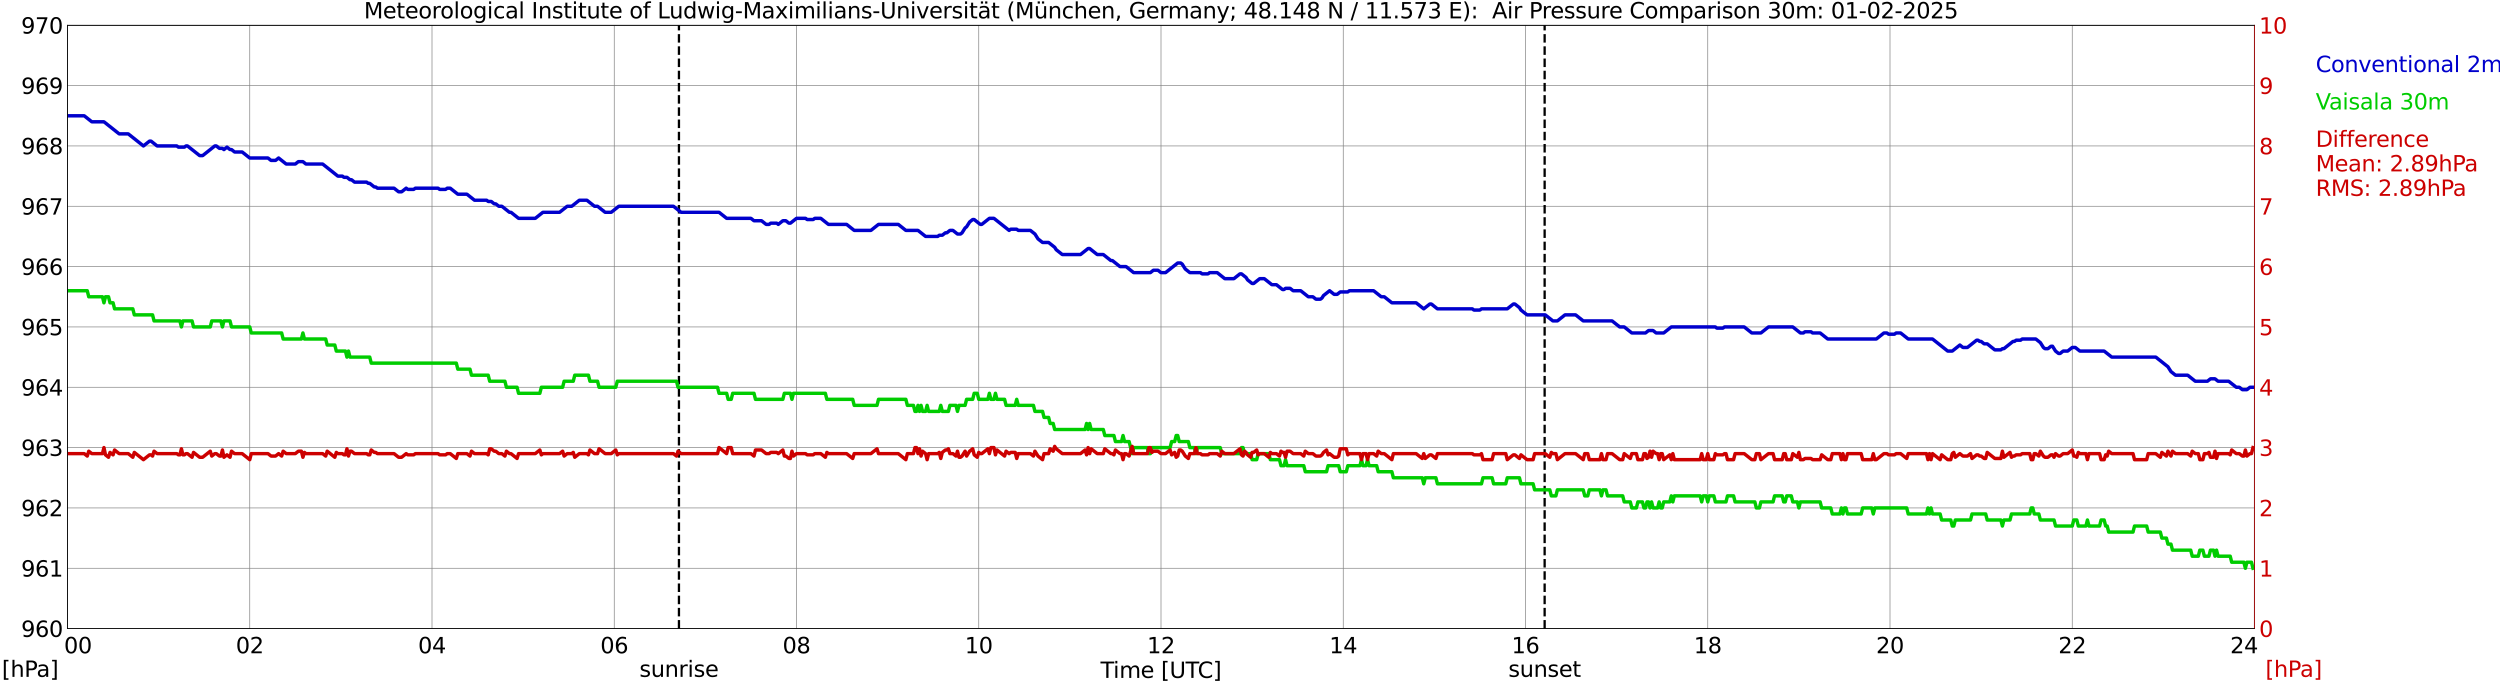 <?xml version="1.0" encoding="utf-8" standalone="no"?>
<!DOCTYPE svg PUBLIC "-//W3C//DTD SVG 1.1//EN"
  "http://www.w3.org/Graphics/SVG/1.1/DTD/svg11.dtd">
<svg xmlns:xlink="http://www.w3.org/1999/xlink" width="1085.4pt" height="296.64pt" viewBox="0 0 1085.4 296.64" xmlns="http://www.w3.org/2000/svg" version="1.1">
 <defs>
  <style type="text/css">*{stroke-linejoin: round; stroke-linecap: butt}</style>
 </defs>
 <g id="figure_1">
  <g id="patch_1">
   <path d="M 0 296.64 
L 1085.4 296.64 
L 1085.4 0 
L 0 0 
z
" style="fill: #ffffff"/>
  </g>
  <g id="axes_1">
   <g id="patch_2">
    <path d="M 29.306 272.909 
L 978.814 272.909 
L 978.814 10.976 
L 29.306 10.976 
z
" style="fill: #ffffff"/>
   </g>
   <g id="patch_3">
    <path d="M 978.814 272.909 
L 978.814 272.909 
L 978.814 10.976 
L 978.814 10.976 
z
" clip-path="url(#p30202112b1)" style="fill: #d3d3d3; opacity: 0.25; stroke: #d3d3d3; stroke-linejoin: miter"/>
   </g>
   <g id="matplotlib.axis_1">
    <g id="xtick_1">
     <g id="line2d_1">
      <path d="M 29.306 272.909 
L 29.306 10.976 
" clip-path="url(#p30202112b1)" style="fill: none; stroke: #808080; stroke-width: 0.3; stroke-linecap: square"/>
     </g>
     <g id="line2d_2"/>
     <g id="text_1">
      <!--    00 -->
      <g transform="translate(18.733 283.627) scale(0.095 -0.095)">
       <defs>
        <path id="DejaVuSans-20" transform="scale(0.016)"/>
        <path id="DejaVuSans-30" d="M 2034 4250 
Q 1547 4250 1301 3770 
Q 1056 3291 1056 2328 
Q 1056 1369 1301 889 
Q 1547 409 2034 409 
Q 2525 409 2770 889 
Q 3016 1369 3016 2328 
Q 3016 3291 2770 3770 
Q 2525 4250 2034 4250 
z
M 2034 4750 
Q 2819 4750 3233 4129 
Q 3647 3509 3647 2328 
Q 3647 1150 3233 529 
Q 2819 -91 2034 -91 
Q 1250 -91 836 529 
Q 422 1150 422 2328 
Q 422 3509 836 4129 
Q 1250 4750 2034 4750 
z
" transform="scale(0.016)"/>
       </defs>
       <use xlink:href="#DejaVuSans-20"/>
       <use xlink:href="#DejaVuSans-20" transform="translate(31.787 0)"/>
       <use xlink:href="#DejaVuSans-20" transform="translate(63.574 0)"/>
       <use xlink:href="#DejaVuSans-30" transform="translate(95.361 0)"/>
       <use xlink:href="#DejaVuSans-30" transform="translate(158.984 0)"/>
      </g>
     </g>
    </g>
    <g id="xtick_2">
     <g id="line2d_3">
      <path d="M 108.431 272.909 
L 108.431 10.976 
" clip-path="url(#p30202112b1)" style="fill: none; stroke: #808080; stroke-width: 0.3; stroke-linecap: square"/>
     </g>
     <g id="line2d_4"/>
     <g id="text_2">
      <!-- 02 -->
      <g transform="translate(102.387 283.627) scale(0.095 -0.095)">
       <defs>
        <path id="DejaVuSans-32" d="M 1228 531 
L 3431 531 
L 3431 0 
L 469 0 
L 469 531 
Q 828 903 1448 1529 
Q 2069 2156 2228 2338 
Q 2531 2678 2651 2914 
Q 2772 3150 2772 3378 
Q 2772 3750 2511 3984 
Q 2250 4219 1831 4219 
Q 1534 4219 1204 4116 
Q 875 4013 500 3803 
L 500 4441 
Q 881 4594 1212 4672 
Q 1544 4750 1819 4750 
Q 2544 4750 2975 4387 
Q 3406 4025 3406 3419 
Q 3406 3131 3298 2873 
Q 3191 2616 2906 2266 
Q 2828 2175 2409 1742 
Q 1991 1309 1228 531 
z
" transform="scale(0.016)"/>
       </defs>
       <use xlink:href="#DejaVuSans-30"/>
       <use xlink:href="#DejaVuSans-32" transform="translate(63.623 0)"/>
      </g>
     </g>
    </g>
    <g id="xtick_3">
     <g id="line2d_5">
      <path d="M 187.557 272.909 
L 187.557 10.976 
" clip-path="url(#p30202112b1)" style="fill: none; stroke: #808080; stroke-width: 0.3; stroke-linecap: square"/>
     </g>
     <g id="line2d_6"/>
     <g id="text_3">
      <!-- 04 -->
      <g transform="translate(181.513 283.627) scale(0.095 -0.095)">
       <defs>
        <path id="DejaVuSans-34" d="M 2419 4116 
L 825 1625 
L 2419 1625 
L 2419 4116 
z
M 2253 4666 
L 3047 4666 
L 3047 1625 
L 3713 1625 
L 3713 1100 
L 3047 1100 
L 3047 0 
L 2419 0 
L 2419 1100 
L 313 1100 
L 313 1709 
L 2253 4666 
z
" transform="scale(0.016)"/>
       </defs>
       <use xlink:href="#DejaVuSans-30"/>
       <use xlink:href="#DejaVuSans-34" transform="translate(63.623 0)"/>
      </g>
     </g>
    </g>
    <g id="xtick_4">
     <g id="line2d_7">
      <path d="M 266.683 272.909 
L 266.683 10.976 
" clip-path="url(#p30202112b1)" style="fill: none; stroke: #808080; stroke-width: 0.3; stroke-linecap: square"/>
     </g>
     <g id="line2d_8"/>
     <g id="text_4">
      <!-- 06 -->
      <g transform="translate(260.638 283.627) scale(0.095 -0.095)">
       <defs>
        <path id="DejaVuSans-36" d="M 2113 2584 
Q 1688 2584 1439 2293 
Q 1191 2003 1191 1497 
Q 1191 994 1439 701 
Q 1688 409 2113 409 
Q 2538 409 2786 701 
Q 3034 994 3034 1497 
Q 3034 2003 2786 2293 
Q 2538 2584 2113 2584 
z
M 3366 4563 
L 3366 3988 
Q 3128 4100 2886 4159 
Q 2644 4219 2406 4219 
Q 1781 4219 1451 3797 
Q 1122 3375 1075 2522 
Q 1259 2794 1537 2939 
Q 1816 3084 2150 3084 
Q 2853 3084 3261 2657 
Q 3669 2231 3669 1497 
Q 3669 778 3244 343 
Q 2819 -91 2113 -91 
Q 1303 -91 875 529 
Q 447 1150 447 2328 
Q 447 3434 972 4092 
Q 1497 4750 2381 4750 
Q 2619 4750 2861 4703 
Q 3103 4656 3366 4563 
z
" transform="scale(0.016)"/>
       </defs>
       <use xlink:href="#DejaVuSans-30"/>
       <use xlink:href="#DejaVuSans-36" transform="translate(63.623 0)"/>
      </g>
     </g>
    </g>
    <g id="xtick_5">
     <g id="line2d_9">
      <path d="M 345.808 272.909 
L 345.808 10.976 
" clip-path="url(#p30202112b1)" style="fill: none; stroke: #808080; stroke-width: 0.3; stroke-linecap: square"/>
     </g>
     <g id="line2d_10"/>
     <g id="text_5">
      <!-- 08 -->
      <g transform="translate(339.764 283.627) scale(0.095 -0.095)">
       <defs>
        <path id="DejaVuSans-38" d="M 2034 2216 
Q 1584 2216 1326 1975 
Q 1069 1734 1069 1313 
Q 1069 891 1326 650 
Q 1584 409 2034 409 
Q 2484 409 2743 651 
Q 3003 894 3003 1313 
Q 3003 1734 2745 1975 
Q 2488 2216 2034 2216 
z
M 1403 2484 
Q 997 2584 770 2862 
Q 544 3141 544 3541 
Q 544 4100 942 4425 
Q 1341 4750 2034 4750 
Q 2731 4750 3128 4425 
Q 3525 4100 3525 3541 
Q 3525 3141 3298 2862 
Q 3072 2584 2669 2484 
Q 3125 2378 3379 2068 
Q 3634 1759 3634 1313 
Q 3634 634 3220 271 
Q 2806 -91 2034 -91 
Q 1263 -91 848 271 
Q 434 634 434 1313 
Q 434 1759 690 2068 
Q 947 2378 1403 2484 
z
M 1172 3481 
Q 1172 3119 1398 2916 
Q 1625 2713 2034 2713 
Q 2441 2713 2670 2916 
Q 2900 3119 2900 3481 
Q 2900 3844 2670 4047 
Q 2441 4250 2034 4250 
Q 1625 4250 1398 4047 
Q 1172 3844 1172 3481 
z
" transform="scale(0.016)"/>
       </defs>
       <use xlink:href="#DejaVuSans-30"/>
       <use xlink:href="#DejaVuSans-38" transform="translate(63.623 0)"/>
      </g>
     </g>
    </g>
    <g id="xtick_6">
     <g id="line2d_11">
      <path d="M 424.934 272.909 
L 424.934 10.976 
" clip-path="url(#p30202112b1)" style="fill: none; stroke: #808080; stroke-width: 0.3; stroke-linecap: square"/>
     </g>
     <g id="line2d_12"/>
     <g id="text_6">
      <!-- 10 -->
      <g transform="translate(418.89 283.627) scale(0.095 -0.095)">
       <defs>
        <path id="DejaVuSans-31" d="M 794 531 
L 1825 531 
L 1825 4091 
L 703 3866 
L 703 4441 
L 1819 4666 
L 2450 4666 
L 2450 531 
L 3481 531 
L 3481 0 
L 794 0 
L 794 531 
z
" transform="scale(0.016)"/>
       </defs>
       <use xlink:href="#DejaVuSans-31"/>
       <use xlink:href="#DejaVuSans-30" transform="translate(63.623 0)"/>
      </g>
     </g>
    </g>
    <g id="xtick_7">
     <g id="line2d_13">
      <path d="M 504.06 272.909 
L 504.06 10.976 
" clip-path="url(#p30202112b1)" style="fill: none; stroke: #808080; stroke-width: 0.3; stroke-linecap: square"/>
     </g>
     <g id="line2d_14"/>
     <g id="text_7">
      <!-- 12 -->
      <g transform="translate(498.015 283.627) scale(0.095 -0.095)">
       <use xlink:href="#DejaVuSans-31"/>
       <use xlink:href="#DejaVuSans-32" transform="translate(63.623 0)"/>
      </g>
     </g>
    </g>
    <g id="xtick_8">
     <g id="line2d_15">
      <path d="M 583.185 272.909 
L 583.185 10.976 
" clip-path="url(#p30202112b1)" style="fill: none; stroke: #808080; stroke-width: 0.3; stroke-linecap: square"/>
     </g>
     <g id="line2d_16"/>
     <g id="text_8">
      <!-- 14 -->
      <g transform="translate(577.141 283.627) scale(0.095 -0.095)">
       <use xlink:href="#DejaVuSans-31"/>
       <use xlink:href="#DejaVuSans-34" transform="translate(63.623 0)"/>
      </g>
     </g>
    </g>
    <g id="xtick_9">
     <g id="line2d_17">
      <path d="M 662.311 272.909 
L 662.311 10.976 
" clip-path="url(#p30202112b1)" style="fill: none; stroke: #808080; stroke-width: 0.3; stroke-linecap: square"/>
     </g>
     <g id="line2d_18"/>
     <g id="text_9">
      <!-- 16 -->
      <g transform="translate(656.267 283.627) scale(0.095 -0.095)">
       <use xlink:href="#DejaVuSans-31"/>
       <use xlink:href="#DejaVuSans-36" transform="translate(63.623 0)"/>
      </g>
     </g>
    </g>
    <g id="xtick_10">
     <g id="line2d_19">
      <path d="M 741.437 272.909 
L 741.437 10.976 
" clip-path="url(#p30202112b1)" style="fill: none; stroke: #808080; stroke-width: 0.3; stroke-linecap: square"/>
     </g>
     <g id="line2d_20"/>
     <g id="text_10">
      <!-- 18 -->
      <g transform="translate(735.392 283.627) scale(0.095 -0.095)">
       <use xlink:href="#DejaVuSans-31"/>
       <use xlink:href="#DejaVuSans-38" transform="translate(63.623 0)"/>
      </g>
     </g>
    </g>
    <g id="xtick_11">
     <g id="line2d_21">
      <path d="M 820.562 272.909 
L 820.562 10.976 
" clip-path="url(#p30202112b1)" style="fill: none; stroke: #808080; stroke-width: 0.3; stroke-linecap: square"/>
     </g>
     <g id="line2d_22"/>
     <g id="text_11">
      <!-- 20 -->
      <g transform="translate(814.518 283.627) scale(0.095 -0.095)">
       <use xlink:href="#DejaVuSans-32"/>
       <use xlink:href="#DejaVuSans-30" transform="translate(63.623 0)"/>
      </g>
     </g>
    </g>
    <g id="xtick_12">
     <g id="line2d_23">
      <path d="M 899.688 272.909 
L 899.688 10.976 
" clip-path="url(#p30202112b1)" style="fill: none; stroke: #808080; stroke-width: 0.3; stroke-linecap: square"/>
     </g>
     <g id="line2d_24"/>
     <g id="text_12">
      <!-- 22 -->
      <g transform="translate(893.644 283.627) scale(0.095 -0.095)">
       <use xlink:href="#DejaVuSans-32"/>
       <use xlink:href="#DejaVuSans-32" transform="translate(63.623 0)"/>
      </g>
     </g>
    </g>
    <g id="xtick_13">
     <g id="line2d_25">
      <path d="M 978.814 272.909 
L 978.814 10.976 
" clip-path="url(#p30202112b1)" style="fill: none; stroke: #808080; stroke-width: 0.3; stroke-linecap: square"/>
     </g>
     <g id="line2d_26"/>
     <g id="text_13">
      <!-- 24    -->
      <g transform="translate(968.241 283.627) scale(0.095 -0.095)">
       <use xlink:href="#DejaVuSans-32"/>
       <use xlink:href="#DejaVuSans-34" transform="translate(63.623 0)"/>
       <use xlink:href="#DejaVuSans-20" transform="translate(127.246 0)"/>
       <use xlink:href="#DejaVuSans-20" transform="translate(159.033 0)"/>
       <use xlink:href="#DejaVuSans-20" transform="translate(190.82 0)"/>
      </g>
     </g>
    </g>
    <g id="text_14">
     <!-- Time [UTC] -->
     <g transform="translate(477.806 294.322) scale(0.095 -0.095)">
      <defs>
       <path id="DejaVuSans-54" d="M -19 4666 
L 3928 4666 
L 3928 4134 
L 2272 4134 
L 2272 0 
L 1638 0 
L 1638 4134 
L -19 4134 
L -19 4666 
z
" transform="scale(0.016)"/>
       <path id="DejaVuSans-69" d="M 603 3500 
L 1178 3500 
L 1178 0 
L 603 0 
L 603 3500 
z
M 603 4863 
L 1178 4863 
L 1178 4134 
L 603 4134 
L 603 4863 
z
" transform="scale(0.016)"/>
       <path id="DejaVuSans-6d" d="M 3328 2828 
Q 3544 3216 3844 3400 
Q 4144 3584 4550 3584 
Q 5097 3584 5394 3201 
Q 5691 2819 5691 2113 
L 5691 0 
L 5113 0 
L 5113 2094 
Q 5113 2597 4934 2840 
Q 4756 3084 4391 3084 
Q 3944 3084 3684 2787 
Q 3425 2491 3425 1978 
L 3425 0 
L 2847 0 
L 2847 2094 
Q 2847 2600 2669 2842 
Q 2491 3084 2119 3084 
Q 1678 3084 1418 2786 
Q 1159 2488 1159 1978 
L 1159 0 
L 581 0 
L 581 3500 
L 1159 3500 
L 1159 2956 
Q 1356 3278 1631 3431 
Q 1906 3584 2284 3584 
Q 2666 3584 2933 3390 
Q 3200 3197 3328 2828 
z
" transform="scale(0.016)"/>
       <path id="DejaVuSans-65" d="M 3597 1894 
L 3597 1613 
L 953 1613 
Q 991 1019 1311 708 
Q 1631 397 2203 397 
Q 2534 397 2845 478 
Q 3156 559 3463 722 
L 3463 178 
Q 3153 47 2828 -22 
Q 2503 -91 2169 -91 
Q 1331 -91 842 396 
Q 353 884 353 1716 
Q 353 2575 817 3079 
Q 1281 3584 2069 3584 
Q 2775 3584 3186 3129 
Q 3597 2675 3597 1894 
z
M 3022 2063 
Q 3016 2534 2758 2815 
Q 2500 3097 2075 3097 
Q 1594 3097 1305 2825 
Q 1016 2553 972 2059 
L 3022 2063 
z
" transform="scale(0.016)"/>
       <path id="DejaVuSans-5b" d="M 550 4863 
L 1875 4863 
L 1875 4416 
L 1125 4416 
L 1125 -397 
L 1875 -397 
L 1875 -844 
L 550 -844 
L 550 4863 
z
" transform="scale(0.016)"/>
       <path id="DejaVuSans-55" d="M 556 4666 
L 1191 4666 
L 1191 1831 
Q 1191 1081 1462 751 
Q 1734 422 2344 422 
Q 2950 422 3222 751 
Q 3494 1081 3494 1831 
L 3494 4666 
L 4128 4666 
L 4128 1753 
Q 4128 841 3676 375 
Q 3225 -91 2344 -91 
Q 1459 -91 1007 375 
Q 556 841 556 1753 
L 556 4666 
z
" transform="scale(0.016)"/>
       <path id="DejaVuSans-43" d="M 4122 4306 
L 4122 3641 
Q 3803 3938 3442 4084 
Q 3081 4231 2675 4231 
Q 1875 4231 1450 3742 
Q 1025 3253 1025 2328 
Q 1025 1406 1450 917 
Q 1875 428 2675 428 
Q 3081 428 3442 575 
Q 3803 722 4122 1019 
L 4122 359 
Q 3791 134 3420 21 
Q 3050 -91 2638 -91 
Q 1578 -91 968 557 
Q 359 1206 359 2328 
Q 359 3453 968 4101 
Q 1578 4750 2638 4750 
Q 3056 4750 3426 4639 
Q 3797 4528 4122 4306 
z
" transform="scale(0.016)"/>
       <path id="DejaVuSans-5d" d="M 1947 4863 
L 1947 -844 
L 622 -844 
L 622 -397 
L 1369 -397 
L 1369 4416 
L 622 4416 
L 622 4863 
L 1947 4863 
z
" transform="scale(0.016)"/>
      </defs>
      <use xlink:href="#DejaVuSans-54"/>
      <use xlink:href="#DejaVuSans-69" transform="translate(57.959 0)"/>
      <use xlink:href="#DejaVuSans-6d" transform="translate(85.742 0)"/>
      <use xlink:href="#DejaVuSans-65" transform="translate(183.154 0)"/>
      <use xlink:href="#DejaVuSans-20" transform="translate(244.678 0)"/>
      <use xlink:href="#DejaVuSans-5b" transform="translate(276.465 0)"/>
      <use xlink:href="#DejaVuSans-55" transform="translate(315.479 0)"/>
      <use xlink:href="#DejaVuSans-54" transform="translate(388.672 0)"/>
      <use xlink:href="#DejaVuSans-43" transform="translate(443.881 0)"/>
      <use xlink:href="#DejaVuSans-5d" transform="translate(513.705 0)"/>
     </g>
    </g>
   </g>
   <g id="matplotlib.axis_2">
    <g id="ytick_1">
     <g id="line2d_27">
      <path d="M 29.306 272.909 
L 978.814 272.909 
" clip-path="url(#p30202112b1)" style="fill: none; stroke: #808080; stroke-width: 0.3; stroke-linecap: square"/>
     </g>
     <g id="line2d_28"/>
     <g id="text_15">
      <!-- 960 -->
      <g transform="translate(9.173 276.518) scale(0.095 -0.095)">
       <defs>
        <path id="DejaVuSans-39" d="M 703 97 
L 703 672 
Q 941 559 1184 500 
Q 1428 441 1663 441 
Q 2288 441 2617 861 
Q 2947 1281 2994 2138 
Q 2813 1869 2534 1725 
Q 2256 1581 1919 1581 
Q 1219 1581 811 2004 
Q 403 2428 403 3163 
Q 403 3881 828 4315 
Q 1253 4750 1959 4750 
Q 2769 4750 3195 4129 
Q 3622 3509 3622 2328 
Q 3622 1225 3098 567 
Q 2575 -91 1691 -91 
Q 1453 -91 1209 -44 
Q 966 3 703 97 
z
M 1959 2075 
Q 2384 2075 2632 2365 
Q 2881 2656 2881 3163 
Q 2881 3666 2632 3958 
Q 2384 4250 1959 4250 
Q 1534 4250 1286 3958 
Q 1038 3666 1038 3163 
Q 1038 2656 1286 2365 
Q 1534 2075 1959 2075 
z
" transform="scale(0.016)"/>
       </defs>
       <use xlink:href="#DejaVuSans-39"/>
       <use xlink:href="#DejaVuSans-36" transform="translate(63.623 0)"/>
       <use xlink:href="#DejaVuSans-30" transform="translate(127.246 0)"/>
      </g>
     </g>
    </g>
    <g id="ytick_2">
     <g id="line2d_29">
      <path d="M 29.306 246.715 
L 978.814 246.715 
" clip-path="url(#p30202112b1)" style="fill: none; stroke: #808080; stroke-width: 0.3; stroke-linecap: square"/>
     </g>
     <g id="line2d_30"/>
     <g id="text_16">
      <!-- 961 -->
      <g transform="translate(9.173 250.325) scale(0.095 -0.095)">
       <use xlink:href="#DejaVuSans-39"/>
       <use xlink:href="#DejaVuSans-36" transform="translate(63.623 0)"/>
       <use xlink:href="#DejaVuSans-31" transform="translate(127.246 0)"/>
      </g>
     </g>
    </g>
    <g id="ytick_3">
     <g id="line2d_31">
      <path d="M 29.306 220.522 
L 978.814 220.522 
" clip-path="url(#p30202112b1)" style="fill: none; stroke: #808080; stroke-width: 0.3; stroke-linecap: square"/>
     </g>
     <g id="line2d_32"/>
     <g id="text_17">
      <!-- 962 -->
      <g transform="translate(9.173 224.131) scale(0.095 -0.095)">
       <use xlink:href="#DejaVuSans-39"/>
       <use xlink:href="#DejaVuSans-36" transform="translate(63.623 0)"/>
       <use xlink:href="#DejaVuSans-32" transform="translate(127.246 0)"/>
      </g>
     </g>
    </g>
    <g id="ytick_4">
     <g id="line2d_33">
      <path d="M 29.306 194.329 
L 978.814 194.329 
" clip-path="url(#p30202112b1)" style="fill: none; stroke: #808080; stroke-width: 0.3; stroke-linecap: square"/>
     </g>
     <g id="line2d_34"/>
     <g id="text_18">
      <!-- 963 -->
      <g transform="translate(9.173 197.938) scale(0.095 -0.095)">
       <defs>
        <path id="DejaVuSans-33" d="M 2597 2516 
Q 3050 2419 3304 2112 
Q 3559 1806 3559 1356 
Q 3559 666 3084 287 
Q 2609 -91 1734 -91 
Q 1441 -91 1130 -33 
Q 819 25 488 141 
L 488 750 
Q 750 597 1062 519 
Q 1375 441 1716 441 
Q 2309 441 2620 675 
Q 2931 909 2931 1356 
Q 2931 1769 2642 2001 
Q 2353 2234 1838 2234 
L 1294 2234 
L 1294 2753 
L 1863 2753 
Q 2328 2753 2575 2939 
Q 2822 3125 2822 3475 
Q 2822 3834 2567 4026 
Q 2313 4219 1838 4219 
Q 1578 4219 1281 4162 
Q 984 4106 628 3988 
L 628 4550 
Q 988 4650 1302 4700 
Q 1616 4750 1894 4750 
Q 2613 4750 3031 4423 
Q 3450 4097 3450 3541 
Q 3450 3153 3228 2886 
Q 3006 2619 2597 2516 
z
" transform="scale(0.016)"/>
       </defs>
       <use xlink:href="#DejaVuSans-39"/>
       <use xlink:href="#DejaVuSans-36" transform="translate(63.623 0)"/>
       <use xlink:href="#DejaVuSans-33" transform="translate(127.246 0)"/>
      </g>
     </g>
    </g>
    <g id="ytick_5">
     <g id="line2d_35">
      <path d="M 29.306 168.136 
L 978.814 168.136 
" clip-path="url(#p30202112b1)" style="fill: none; stroke: #808080; stroke-width: 0.3; stroke-linecap: square"/>
     </g>
     <g id="line2d_36"/>
     <g id="text_19">
      <!-- 964 -->
      <g transform="translate(9.173 171.745) scale(0.095 -0.095)">
       <use xlink:href="#DejaVuSans-39"/>
       <use xlink:href="#DejaVuSans-36" transform="translate(63.623 0)"/>
       <use xlink:href="#DejaVuSans-34" transform="translate(127.246 0)"/>
      </g>
     </g>
    </g>
    <g id="ytick_6">
     <g id="line2d_37">
      <path d="M 29.306 141.942 
L 978.814 141.942 
" clip-path="url(#p30202112b1)" style="fill: none; stroke: #808080; stroke-width: 0.3; stroke-linecap: square"/>
     </g>
     <g id="line2d_38"/>
     <g id="text_20">
      <!-- 965 -->
      <g transform="translate(9.173 145.551) scale(0.095 -0.095)">
       <defs>
        <path id="DejaVuSans-35" d="M 691 4666 
L 3169 4666 
L 3169 4134 
L 1269 4134 
L 1269 2991 
Q 1406 3038 1543 3061 
Q 1681 3084 1819 3084 
Q 2600 3084 3056 2656 
Q 3513 2228 3513 1497 
Q 3513 744 3044 326 
Q 2575 -91 1722 -91 
Q 1428 -91 1123 -41 
Q 819 9 494 109 
L 494 744 
Q 775 591 1075 516 
Q 1375 441 1709 441 
Q 2250 441 2565 725 
Q 2881 1009 2881 1497 
Q 2881 1984 2565 2268 
Q 2250 2553 1709 2553 
Q 1456 2553 1204 2497 
Q 953 2441 691 2322 
L 691 4666 
z
" transform="scale(0.016)"/>
       </defs>
       <use xlink:href="#DejaVuSans-39"/>
       <use xlink:href="#DejaVuSans-36" transform="translate(63.623 0)"/>
       <use xlink:href="#DejaVuSans-35" transform="translate(127.246 0)"/>
      </g>
     </g>
    </g>
    <g id="ytick_7">
     <g id="line2d_39">
      <path d="M 29.306 115.749 
L 978.814 115.749 
" clip-path="url(#p30202112b1)" style="fill: none; stroke: #808080; stroke-width: 0.3; stroke-linecap: square"/>
     </g>
     <g id="line2d_40"/>
     <g id="text_21">
      <!-- 966 -->
      <g transform="translate(9.173 119.358) scale(0.095 -0.095)">
       <use xlink:href="#DejaVuSans-39"/>
       <use xlink:href="#DejaVuSans-36" transform="translate(63.623 0)"/>
       <use xlink:href="#DejaVuSans-36" transform="translate(127.246 0)"/>
      </g>
     </g>
    </g>
    <g id="ytick_8">
     <g id="line2d_41">
      <path d="M 29.306 89.556 
L 978.814 89.556 
" clip-path="url(#p30202112b1)" style="fill: none; stroke: #808080; stroke-width: 0.3; stroke-linecap: square"/>
     </g>
     <g id="line2d_42"/>
     <g id="text_22">
      <!-- 967 -->
      <g transform="translate(9.173 93.165) scale(0.095 -0.095)">
       <defs>
        <path id="DejaVuSans-37" d="M 525 4666 
L 3525 4666 
L 3525 4397 
L 1831 0 
L 1172 0 
L 2766 4134 
L 525 4134 
L 525 4666 
z
" transform="scale(0.016)"/>
       </defs>
       <use xlink:href="#DejaVuSans-39"/>
       <use xlink:href="#DejaVuSans-36" transform="translate(63.623 0)"/>
       <use xlink:href="#DejaVuSans-37" transform="translate(127.246 0)"/>
      </g>
     </g>
    </g>
    <g id="ytick_9">
     <g id="line2d_43">
      <path d="M 29.306 63.362 
L 978.814 63.362 
" clip-path="url(#p30202112b1)" style="fill: none; stroke: #808080; stroke-width: 0.3; stroke-linecap: square"/>
     </g>
     <g id="line2d_44"/>
     <g id="text_23">
      <!-- 968 -->
      <g transform="translate(9.173 66.972) scale(0.095 -0.095)">
       <use xlink:href="#DejaVuSans-39"/>
       <use xlink:href="#DejaVuSans-36" transform="translate(63.623 0)"/>
       <use xlink:href="#DejaVuSans-38" transform="translate(127.246 0)"/>
      </g>
     </g>
    </g>
    <g id="ytick_10">
     <g id="line2d_45">
      <path d="M 29.306 37.169 
L 978.814 37.169 
" clip-path="url(#p30202112b1)" style="fill: none; stroke: #808080; stroke-width: 0.3; stroke-linecap: square"/>
     </g>
     <g id="line2d_46"/>
     <g id="text_24">
      <!-- 969 -->
      <g transform="translate(9.173 40.778) scale(0.095 -0.095)">
       <use xlink:href="#DejaVuSans-39"/>
       <use xlink:href="#DejaVuSans-36" transform="translate(63.623 0)"/>
       <use xlink:href="#DejaVuSans-39" transform="translate(127.246 0)"/>
      </g>
     </g>
    </g>
    <g id="ytick_11">
     <g id="line2d_47">
      <path d="M 29.306 10.976 
L 978.814 10.976 
" clip-path="url(#p30202112b1)" style="fill: none; stroke: #808080; stroke-width: 0.3; stroke-linecap: square"/>
     </g>
     <g id="line2d_48"/>
     <g id="text_25">
      <!-- 970 -->
      <g transform="translate(9.173 14.585) scale(0.095 -0.095)">
       <use xlink:href="#DejaVuSans-39"/>
       <use xlink:href="#DejaVuSans-37" transform="translate(63.623 0)"/>
       <use xlink:href="#DejaVuSans-30" transform="translate(127.246 0)"/>
      </g>
     </g>
    </g>
   </g>
   <g id="line2d_49">
    <path d="M 294.772 272.909 
L 294.772 10.976 
" clip-path="url(#p30202112b1)" style="fill: none; stroke-dasharray: 3.7,1.6; stroke-dashoffset: 0; stroke: #000000"/>
   </g>
   <g id="line2d_50">
    <path d="M 670.619 272.909 
L 670.619 10.976 
" clip-path="url(#p30202112b1)" style="fill: none; stroke-dasharray: 3.7,1.6; stroke-dashoffset: 0; stroke: #000000"/>
   </g>
   <g id="line2d_51">
    <path d="M 29.306 50.266 
L 36.559 50.266 
L 39.856 52.885 
L 45.131 52.885 
L 51.725 58.124 
L 55.681 58.124 
L 62.275 63.362 
L 64.912 61.267 
L 65.572 61.267 
L 68.209 63.362 
L 76.781 63.362 
L 77.441 63.886 
L 80.078 63.886 
L 80.737 63.362 
L 81.397 63.362 
L 86.672 67.553 
L 87.991 67.553 
L 93.266 63.362 
L 93.925 63.362 
L 95.244 64.41 
L 96.563 64.41 
L 97.222 64.934 
L 98.541 63.886 
L 99.86 64.934 
L 100.519 64.934 
L 101.838 65.982 
L 105.135 65.982 
L 108.431 68.601 
L 116.344 68.601 
L 117.663 69.649 
L 119.641 69.649 
L 120.96 68.601 
L 124.257 71.22 
L 128.213 71.22 
L 129.532 70.173 
L 131.51 70.173 
L 132.829 71.22 
L 140.082 71.22 
L 146.676 76.459 
L 148.654 76.459 
L 149.313 76.983 
L 150.632 76.983 
L 151.951 78.031 
L 152.61 78.031 
L 153.929 79.078 
L 159.204 79.078 
L 159.863 79.602 
L 160.523 79.602 
L 162.501 81.174 
L 163.16 81.174 
L 163.819 81.698 
L 171.073 81.698 
L 173.051 83.269 
L 174.37 83.269 
L 176.348 81.698 
L 177.007 82.221 
L 179.645 82.221 
L 180.304 81.698 
L 190.195 81.698 
L 190.854 82.221 
L 193.492 82.221 
L 194.151 81.698 
L 195.47 81.698 
L 198.767 84.317 
L 202.723 84.317 
L 206.02 86.936 
L 211.295 86.936 
L 211.954 87.46 
L 213.273 87.46 
L 214.592 88.508 
L 215.251 88.508 
L 216.57 89.556 
L 217.889 89.556 
L 221.186 92.175 
L 221.845 92.175 
L 225.142 94.794 
L 232.395 94.794 
L 235.692 92.175 
L 242.945 92.175 
L 246.242 89.556 
L 248.22 89.556 
L 251.517 86.936 
L 254.814 86.936 
L 258.111 89.556 
L 259.43 89.556 
L 262.726 92.175 
L 265.364 92.175 
L 268.661 89.556 
L 292.399 89.556 
L 295.696 92.175 
L 312.18 92.175 
L 315.477 94.794 
L 326.027 94.794 
L 327.346 95.842 
L 330.643 95.842 
L 332.621 97.414 
L 333.94 97.414 
L 334.599 96.89 
L 337.236 96.89 
L 337.896 97.414 
L 339.874 95.842 
L 341.193 95.842 
L 342.512 96.89 
L 343.171 96.89 
L 345.808 94.794 
L 349.765 94.794 
L 350.424 95.318 
L 353.062 95.318 
L 353.721 94.794 
L 356.359 94.794 
L 359.655 97.414 
L 367.568 97.414 
L 370.865 100.033 
L 378.118 100.033 
L 381.415 97.414 
L 389.987 97.414 
L 393.284 100.033 
L 398.559 100.033 
L 401.856 102.652 
L 407.131 102.652 
L 407.79 102.128 
L 409.109 102.128 
L 410.428 101.081 
L 411.087 101.081 
L 412.406 100.033 
L 413.725 100.033 
L 415.703 101.605 
L 417.022 101.605 
L 417.681 101.081 
L 419 98.985 
L 419.659 98.461 
L 420.978 96.366 
L 422.297 95.318 
L 422.956 95.318 
L 425.593 97.414 
L 426.253 97.414 
L 429.55 94.794 
L 431.528 94.794 
L 438.122 100.033 
L 438.781 99.509 
L 441.419 99.509 
L 442.078 100.033 
L 447.353 100.033 
L 449.331 101.605 
L 450.65 103.7 
L 452.628 105.272 
L 455.266 105.272 
L 457.903 107.367 
L 458.563 108.415 
L 461.2 110.51 
L 469.113 110.51 
L 472.409 107.891 
L 473.069 107.891 
L 476.366 110.51 
L 479.003 110.51 
L 482.3 113.13 
L 482.96 113.13 
L 486.256 115.749 
L 488.894 115.749 
L 492.191 118.368 
L 499.444 118.368 
L 500.763 117.321 
L 502.741 117.321 
L 504.06 118.368 
L 506.038 118.368 
L 511.313 114.177 
L 512.632 114.177 
L 513.291 114.701 
L 514.61 116.797 
L 516.588 118.368 
L 521.204 118.368 
L 521.863 118.892 
L 524.501 118.892 
L 525.16 118.368 
L 528.457 118.368 
L 531.754 120.988 
L 535.71 120.988 
L 538.348 118.892 
L 539.007 118.892 
L 540.985 120.464 
L 541.644 121.511 
L 543.623 123.083 
L 544.282 123.083 
L 546.919 120.988 
L 548.898 120.988 
L 552.195 123.607 
L 554.173 123.607 
L 556.81 125.702 
L 557.47 125.702 
L 558.129 125.179 
L 560.107 125.179 
L 561.426 126.226 
L 564.723 126.226 
L 568.02 128.846 
L 569.998 128.846 
L 571.317 129.893 
L 573.295 129.893 
L 573.954 129.369 
L 574.613 128.322 
L 577.251 126.226 
L 579.229 127.798 
L 580.548 127.798 
L 581.867 126.75 
L 585.164 126.75 
L 585.823 126.226 
L 596.373 126.226 
L 599.67 128.846 
L 600.989 128.846 
L 604.286 131.465 
L 614.836 131.465 
L 618.133 134.084 
L 620.77 131.989 
L 621.429 131.989 
L 624.067 134.084 
L 639.233 134.084 
L 639.892 134.608 
L 642.53 134.608 
L 643.189 134.084 
L 654.399 134.084 
L 657.036 131.989 
L 657.695 131.989 
L 659.674 133.56 
L 660.333 134.608 
L 662.97 136.704 
L 670.883 136.704 
L 674.18 139.323 
L 676.158 139.323 
L 679.455 136.704 
L 684.071 136.704 
L 687.368 139.323 
L 699.896 139.323 
L 703.193 141.942 
L 705.171 141.942 
L 708.468 144.562 
L 714.402 144.562 
L 715.721 143.514 
L 717.699 143.514 
L 719.018 144.562 
L 722.315 144.562 
L 725.612 141.942 
L 744.734 141.942 
L 745.393 142.466 
L 748.031 142.466 
L 748.69 141.942 
L 757.262 141.942 
L 760.559 144.562 
L 764.515 144.562 
L 767.812 141.942 
L 778.362 141.942 
L 781.659 144.562 
L 782.978 144.562 
L 783.637 144.038 
L 786.275 144.038 
L 786.934 144.562 
L 790.231 144.562 
L 793.528 147.181 
L 814.628 147.181 
L 817.925 144.562 
L 819.244 144.562 
L 819.903 145.085 
L 822.541 145.085 
L 823.2 144.562 
L 825.178 144.562 
L 828.475 147.181 
L 839.025 147.181 
L 845.619 152.42 
L 847.597 152.42 
L 850.894 149.8 
L 852.213 150.848 
L 854.191 150.848 
L 858.147 147.705 
L 858.806 147.705 
L 859.466 148.229 
L 860.125 148.229 
L 861.444 149.276 
L 862.763 149.276 
L 866.06 151.896 
L 868.697 151.896 
L 869.357 151.372 
L 870.016 151.372 
L 873.972 148.229 
L 874.632 148.229 
L 875.291 147.705 
L 877.269 147.705 
L 877.929 147.181 
L 883.863 147.181 
L 885.841 148.753 
L 887.16 150.848 
L 887.819 151.372 
L 889.138 151.372 
L 890.457 150.324 
L 891.116 150.324 
L 892.435 152.42 
L 893.754 153.467 
L 894.413 153.467 
L 895.732 152.42 
L 897.71 152.42 
L 899.688 150.848 
L 901.007 150.848 
L 902.985 152.42 
L 913.535 152.42 
L 916.832 155.039 
L 935.954 155.039 
L 941.229 159.23 
L 942.548 161.325 
L 944.526 162.897 
L 949.801 162.897 
L 953.098 165.516 
L 958.373 165.516 
L 959.692 164.468 
L 961.67 164.468 
L 962.989 165.516 
L 967.604 165.516 
L 970.901 168.136 
L 972.22 168.136 
L 973.539 169.183 
L 975.517 169.183 
L 976.836 168.136 
L 978.154 168.136 
L 978.154 168.136 
" clip-path="url(#p30202112b1)" style="fill: none; stroke: #0000cc; stroke-width: 1.5; stroke-linecap: square"/>
   </g>
   <g id="line2d_52">
    <path d="M 29.965 126.226 
L 37.878 126.226 
L 38.537 128.846 
L 44.472 128.846 
L 45.131 131.465 
L 45.79 128.846 
L 47.109 128.846 
L 47.768 131.465 
L 49.087 131.465 
L 49.747 134.084 
L 57.659 134.084 
L 58.319 136.704 
L 66.231 136.704 
L 66.89 139.323 
L 78.1 139.323 
L 78.759 141.942 
L 79.419 139.323 
L 83.375 139.323 
L 84.034 141.942 
L 91.288 141.942 
L 91.947 139.323 
L 95.903 139.323 
L 96.563 141.942 
L 97.222 139.323 
L 99.86 139.323 
L 100.519 141.942 
L 108.431 141.942 
L 109.091 144.562 
L 122.278 144.562 
L 122.938 147.181 
L 130.85 147.181 
L 131.51 144.562 
L 132.169 147.181 
L 141.4 147.181 
L 142.06 149.8 
L 145.357 149.8 
L 146.016 152.42 
L 149.972 152.42 
L 150.632 155.039 
L 151.291 152.42 
L 151.951 155.039 
L 160.523 155.039 
L 161.182 157.658 
L 198.107 157.658 
L 198.767 160.278 
L 204.042 160.278 
L 204.701 162.897 
L 211.954 162.897 
L 212.614 165.516 
L 219.207 165.516 
L 219.867 168.136 
L 224.482 168.136 
L 225.142 170.755 
L 234.373 170.755 
L 235.033 168.136 
L 244.264 168.136 
L 244.923 165.516 
L 248.88 165.516 
L 249.539 162.897 
L 255.473 162.897 
L 256.133 165.516 
L 259.43 165.516 
L 260.089 168.136 
L 267.342 168.136 
L 268.002 165.516 
L 293.717 165.516 
L 294.377 168.136 
L 311.521 168.136 
L 312.18 170.755 
L 315.477 170.755 
L 316.136 173.374 
L 317.455 173.374 
L 318.114 170.755 
L 327.346 170.755 
L 328.005 173.374 
L 339.874 173.374 
L 340.533 170.755 
L 343.171 170.755 
L 343.83 173.374 
L 344.49 170.755 
L 358.337 170.755 
L 358.996 173.374 
L 370.206 173.374 
L 370.865 175.994 
L 380.756 175.994 
L 381.415 173.374 
L 393.284 173.374 
L 393.943 175.994 
L 396.581 175.994 
L 397.24 178.613 
L 397.899 178.613 
L 398.559 175.994 
L 399.218 178.613 
L 399.878 175.994 
L 400.537 178.613 
L 401.856 178.613 
L 402.515 175.994 
L 403.175 178.613 
L 407.79 178.613 
L 408.45 175.994 
L 409.109 178.613 
L 411.746 178.613 
L 412.406 175.994 
L 415.043 175.994 
L 415.703 178.613 
L 416.362 175.994 
L 419 175.994 
L 419.659 173.374 
L 422.297 173.374 
L 422.956 170.755 
L 424.275 170.755 
L 424.934 173.374 
L 428.89 173.374 
L 429.55 170.755 
L 430.209 173.374 
L 431.528 173.374 
L 432.187 170.755 
L 432.847 173.374 
L 436.144 173.374 
L 436.803 175.994 
L 440.759 175.994 
L 441.419 173.374 
L 442.078 175.994 
L 448.672 175.994 
L 449.331 178.613 
L 452.628 178.613 
L 453.287 181.232 
L 455.266 181.232 
L 455.925 183.852 
L 457.244 183.852 
L 457.903 186.471 
L 471.091 186.471 
L 471.75 183.852 
L 472.409 186.471 
L 473.069 183.852 
L 473.728 186.471 
L 479.003 186.471 
L 479.663 189.09 
L 483.619 189.09 
L 484.278 191.71 
L 486.916 191.71 
L 487.575 189.09 
L 488.235 191.71 
L 490.213 191.71 
L 491.532 196.948 
L 492.191 194.329 
L 498.125 194.329 
L 498.785 196.948 
L 499.444 196.948 
L 500.103 194.329 
L 508.016 194.329 
L 508.675 191.71 
L 509.994 191.71 
L 510.654 189.09 
L 511.313 189.09 
L 511.972 191.71 
L 515.929 191.71 
L 516.588 194.329 
L 518.566 194.329 
L 519.226 196.948 
L 519.885 194.329 
L 529.776 194.329 
L 530.435 196.948 
L 538.348 196.948 
L 539.007 194.329 
L 539.666 194.329 
L 540.326 196.948 
L 542.963 196.948 
L 543.623 199.568 
L 545.601 199.568 
L 546.26 196.948 
L 550.876 196.948 
L 551.535 199.568 
L 555.491 199.568 
L 556.151 202.187 
L 557.47 202.187 
L 558.129 199.568 
L 558.788 202.187 
L 566.042 202.187 
L 566.701 204.806 
L 575.932 204.806 
L 576.592 202.187 
L 581.207 202.187 
L 581.867 204.806 
L 584.504 204.806 
L 585.164 202.187 
L 590.439 202.187 
L 591.098 199.568 
L 591.757 202.187 
L 593.076 202.187 
L 593.736 199.568 
L 594.395 202.187 
L 597.692 202.187 
L 598.351 204.806 
L 604.286 204.806 
L 604.945 207.426 
L 617.473 207.426 
L 618.133 210.045 
L 618.792 207.426 
L 623.408 207.426 
L 624.067 210.045 
L 643.189 210.045 
L 643.848 207.426 
L 647.805 207.426 
L 648.464 210.045 
L 653.739 210.045 
L 654.399 207.426 
L 659.674 207.426 
L 660.333 210.045 
L 665.608 210.045 
L 666.267 212.664 
L 672.861 212.664 
L 673.521 215.284 
L 675.499 215.284 
L 676.158 212.664 
L 687.368 212.664 
L 688.027 215.284 
L 689.346 215.284 
L 690.005 212.664 
L 694.621 212.664 
L 695.28 215.284 
L 695.939 212.664 
L 697.258 212.664 
L 697.918 215.284 
L 704.511 215.284 
L 705.171 217.903 
L 707.808 217.903 
L 708.468 220.522 
L 710.446 220.522 
L 711.105 217.903 
L 713.083 217.903 
L 713.743 220.522 
L 714.402 220.522 
L 715.062 217.903 
L 715.721 217.903 
L 716.38 220.522 
L 717.04 217.903 
L 717.699 220.522 
L 719.677 220.522 
L 720.337 217.903 
L 720.996 220.522 
L 721.655 220.522 
L 722.315 217.903 
L 724.952 217.903 
L 725.612 215.284 
L 726.271 217.903 
L 726.93 215.284 
L 738.14 215.284 
L 738.799 217.903 
L 739.459 215.284 
L 740.777 215.284 
L 741.437 217.903 
L 742.096 215.284 
L 744.074 215.284 
L 744.734 217.903 
L 749.349 217.903 
L 750.009 215.284 
L 752.646 215.284 
L 753.306 217.903 
L 761.878 217.903 
L 762.537 220.522 
L 763.856 220.522 
L 764.515 217.903 
L 769.79 217.903 
L 770.449 215.284 
L 773.746 215.284 
L 774.406 217.903 
L 775.065 217.903 
L 775.725 215.284 
L 777.703 215.284 
L 778.362 217.903 
L 780.34 217.903 
L 781 220.522 
L 781.659 217.903 
L 790.231 217.903 
L 790.89 220.522 
L 794.847 220.522 
L 795.506 223.142 
L 798.803 223.142 
L 799.462 220.522 
L 800.122 223.142 
L 800.781 220.522 
L 801.44 220.522 
L 802.1 223.142 
L 808.034 223.142 
L 808.694 220.522 
L 812.65 220.522 
L 813.309 223.142 
L 813.969 220.522 
L 827.816 220.522 
L 828.475 223.142 
L 836.388 223.142 
L 837.047 220.522 
L 837.706 223.142 
L 838.366 220.522 
L 839.025 223.142 
L 842.322 223.142 
L 842.981 225.761 
L 846.938 225.761 
L 847.597 228.38 
L 848.256 228.38 
L 848.916 225.761 
L 855.51 225.761 
L 856.169 223.142 
L 862.103 223.142 
L 862.763 225.761 
L 868.697 225.761 
L 869.357 228.38 
L 870.016 225.761 
L 872.653 225.761 
L 873.313 223.142 
L 881.225 223.142 
L 881.885 220.522 
L 882.544 220.522 
L 883.204 223.142 
L 885.182 223.142 
L 885.841 225.761 
L 891.775 225.761 
L 892.435 228.38 
L 899.688 228.38 
L 900.347 225.761 
L 901.666 225.761 
L 902.326 228.38 
L 905.622 228.38 
L 906.282 225.761 
L 906.941 228.38 
L 911.557 228.38 
L 912.216 225.761 
L 913.535 225.761 
L 914.194 228.38 
L 914.854 228.38 
L 915.513 231 
L 926.063 231 
L 926.723 228.38 
L 931.998 228.38 
L 932.657 231 
L 937.932 231 
L 938.592 233.619 
L 940.57 233.619 
L 941.229 236.238 
L 942.548 236.238 
L 943.207 238.857 
L 951.12 238.857 
L 951.779 241.477 
L 954.417 241.477 
L 955.076 238.857 
L 956.395 238.857 
L 957.054 241.477 
L 959.032 241.477 
L 959.692 238.857 
L 961.01 238.857 
L 961.67 241.477 
L 962.329 238.857 
L 962.989 241.477 
L 968.264 241.477 
L 968.923 244.096 
L 974.198 244.096 
L 974.857 246.715 
L 975.517 244.096 
L 977.495 244.096 
L 978.154 246.715 
L 978.154 246.715 
" clip-path="url(#p30202112b1)" style="fill: none; stroke: #00cc00; stroke-width: 1.5; stroke-linecap: square"/>
   </g>
   <g id="patch_4">
    <path d="M 29.306 272.909 
L 29.306 10.976 
" style="fill: none; stroke: #000000; stroke-width: 0.3; stroke-linejoin: miter; stroke-linecap: square"/>
   </g>
   <g id="patch_5">
    <path d="M 978.814 272.909 
L 978.814 10.976 
" style="fill: none; stroke: #000000; stroke-width: 0.3; stroke-linejoin: miter; stroke-linecap: square"/>
   </g>
   <g id="patch_6">
    <path d="M 29.306 272.909 
L 978.814 272.909 
" style="fill: none; stroke: #000000; stroke-width: 0.3; stroke-linejoin: miter; stroke-linecap: square"/>
   </g>
   <g id="patch_7">
    <path d="M 29.306 10.976 
L 978.814 10.976 
" style="fill: none; stroke: #000000; stroke-width: 0.3; stroke-linejoin: miter; stroke-linecap: square"/>
   </g>
   <g id="text_26">
    <!-- sunrise -->
    <g transform="translate(277.608 293.863) scale(0.095 -0.095)">
     <defs>
      <path id="DejaVuSans-73" d="M 2834 3397 
L 2834 2853 
Q 2591 2978 2328 3040 
Q 2066 3103 1784 3103 
Q 1356 3103 1142 2972 
Q 928 2841 928 2578 
Q 928 2378 1081 2264 
Q 1234 2150 1697 2047 
L 1894 2003 
Q 2506 1872 2764 1633 
Q 3022 1394 3022 966 
Q 3022 478 2636 193 
Q 2250 -91 1575 -91 
Q 1294 -91 989 -36 
Q 684 19 347 128 
L 347 722 
Q 666 556 975 473 
Q 1284 391 1588 391 
Q 1994 391 2212 530 
Q 2431 669 2431 922 
Q 2431 1156 2273 1281 
Q 2116 1406 1581 1522 
L 1381 1569 
Q 847 1681 609 1914 
Q 372 2147 372 2553 
Q 372 3047 722 3315 
Q 1072 3584 1716 3584 
Q 2034 3584 2315 3537 
Q 2597 3491 2834 3397 
z
" transform="scale(0.016)"/>
      <path id="DejaVuSans-75" d="M 544 1381 
L 544 3500 
L 1119 3500 
L 1119 1403 
Q 1119 906 1312 657 
Q 1506 409 1894 409 
Q 2359 409 2629 706 
Q 2900 1003 2900 1516 
L 2900 3500 
L 3475 3500 
L 3475 0 
L 2900 0 
L 2900 538 
Q 2691 219 2414 64 
Q 2138 -91 1772 -91 
Q 1169 -91 856 284 
Q 544 659 544 1381 
z
M 1991 3584 
L 1991 3584 
z
" transform="scale(0.016)"/>
      <path id="DejaVuSans-6e" d="M 3513 2113 
L 3513 0 
L 2938 0 
L 2938 2094 
Q 2938 2591 2744 2837 
Q 2550 3084 2163 3084 
Q 1697 3084 1428 2787 
Q 1159 2491 1159 1978 
L 1159 0 
L 581 0 
L 581 3500 
L 1159 3500 
L 1159 2956 
Q 1366 3272 1645 3428 
Q 1925 3584 2291 3584 
Q 2894 3584 3203 3211 
Q 3513 2838 3513 2113 
z
" transform="scale(0.016)"/>
      <path id="DejaVuSans-72" d="M 2631 2963 
Q 2534 3019 2420 3045 
Q 2306 3072 2169 3072 
Q 1681 3072 1420 2755 
Q 1159 2438 1159 1844 
L 1159 0 
L 581 0 
L 581 3500 
L 1159 3500 
L 1159 2956 
Q 1341 3275 1631 3429 
Q 1922 3584 2338 3584 
Q 2397 3584 2469 3576 
Q 2541 3569 2628 3553 
L 2631 2963 
z
" transform="scale(0.016)"/>
     </defs>
     <use xlink:href="#DejaVuSans-73"/>
     <use xlink:href="#DejaVuSans-75" transform="translate(52.1 0)"/>
     <use xlink:href="#DejaVuSans-6e" transform="translate(115.479 0)"/>
     <use xlink:href="#DejaVuSans-72" transform="translate(178.857 0)"/>
     <use xlink:href="#DejaVuSans-69" transform="translate(219.971 0)"/>
     <use xlink:href="#DejaVuSans-73" transform="translate(247.754 0)"/>
     <use xlink:href="#DejaVuSans-65" transform="translate(299.854 0)"/>
    </g>
   </g>
   <g id="text_27">
    <!-- sunset -->
    <g transform="translate(654.865 293.863) scale(0.095 -0.095)">
     <defs>
      <path id="DejaVuSans-74" d="M 1172 4494 
L 1172 3500 
L 2356 3500 
L 2356 3053 
L 1172 3053 
L 1172 1153 
Q 1172 725 1289 603 
Q 1406 481 1766 481 
L 2356 481 
L 2356 0 
L 1766 0 
Q 1100 0 847 248 
Q 594 497 594 1153 
L 594 3053 
L 172 3053 
L 172 3500 
L 594 3500 
L 594 4494 
L 1172 4494 
z
" transform="scale(0.016)"/>
     </defs>
     <use xlink:href="#DejaVuSans-73"/>
     <use xlink:href="#DejaVuSans-75" transform="translate(52.1 0)"/>
     <use xlink:href="#DejaVuSans-6e" transform="translate(115.479 0)"/>
     <use xlink:href="#DejaVuSans-73" transform="translate(178.857 0)"/>
     <use xlink:href="#DejaVuSans-65" transform="translate(230.957 0)"/>
     <use xlink:href="#DejaVuSans-74" transform="translate(292.48 0)"/>
    </g>
   </g>
   <g id="text_28">
    <!-- [hPa] -->
    <g transform="translate(0.821 293.863) scale(0.095 -0.095)">
     <defs>
      <path id="DejaVuSans-68" d="M 3513 2113 
L 3513 0 
L 2938 0 
L 2938 2094 
Q 2938 2591 2744 2837 
Q 2550 3084 2163 3084 
Q 1697 3084 1428 2787 
Q 1159 2491 1159 1978 
L 1159 0 
L 581 0 
L 581 4863 
L 1159 4863 
L 1159 2956 
Q 1366 3272 1645 3428 
Q 1925 3584 2291 3584 
Q 2894 3584 3203 3211 
Q 3513 2838 3513 2113 
z
" transform="scale(0.016)"/>
      <path id="DejaVuSans-50" d="M 1259 4147 
L 1259 2394 
L 2053 2394 
Q 2494 2394 2734 2622 
Q 2975 2850 2975 3272 
Q 2975 3691 2734 3919 
Q 2494 4147 2053 4147 
L 1259 4147 
z
M 628 4666 
L 2053 4666 
Q 2838 4666 3239 4311 
Q 3641 3956 3641 3272 
Q 3641 2581 3239 2228 
Q 2838 1875 2053 1875 
L 1259 1875 
L 1259 0 
L 628 0 
L 628 4666 
z
" transform="scale(0.016)"/>
      <path id="DejaVuSans-61" d="M 2194 1759 
Q 1497 1759 1228 1600 
Q 959 1441 959 1056 
Q 959 750 1161 570 
Q 1363 391 1709 391 
Q 2188 391 2477 730 
Q 2766 1069 2766 1631 
L 2766 1759 
L 2194 1759 
z
M 3341 1997 
L 3341 0 
L 2766 0 
L 2766 531 
Q 2569 213 2275 61 
Q 1981 -91 1556 -91 
Q 1019 -91 701 211 
Q 384 513 384 1019 
Q 384 1609 779 1909 
Q 1175 2209 1959 2209 
L 2766 2209 
L 2766 2266 
Q 2766 2663 2505 2880 
Q 2244 3097 1772 3097 
Q 1472 3097 1187 3025 
Q 903 2953 641 2809 
L 641 3341 
Q 956 3463 1253 3523 
Q 1550 3584 1831 3584 
Q 2591 3584 2966 3190 
Q 3341 2797 3341 1997 
z
" transform="scale(0.016)"/>
     </defs>
     <use xlink:href="#DejaVuSans-5b"/>
     <use xlink:href="#DejaVuSans-68" transform="translate(39.014 0)"/>
     <use xlink:href="#DejaVuSans-50" transform="translate(102.393 0)"/>
     <use xlink:href="#DejaVuSans-61" transform="translate(158.195 0)"/>
     <use xlink:href="#DejaVuSans-5d" transform="translate(219.475 0)"/>
    </g>
   </g>
   <g id="text_29">
    <!-- Conventional 2m -->
    <g style="fill: #0000cc" transform="translate(1005.4 31.291) scale(0.095 -0.095)">
     <defs>
      <path id="DejaVuSans-6f" d="M 1959 3097 
Q 1497 3097 1228 2736 
Q 959 2375 959 1747 
Q 959 1119 1226 758 
Q 1494 397 1959 397 
Q 2419 397 2687 759 
Q 2956 1122 2956 1747 
Q 2956 2369 2687 2733 
Q 2419 3097 1959 3097 
z
M 1959 3584 
Q 2709 3584 3137 3096 
Q 3566 2609 3566 1747 
Q 3566 888 3137 398 
Q 2709 -91 1959 -91 
Q 1206 -91 779 398 
Q 353 888 353 1747 
Q 353 2609 779 3096 
Q 1206 3584 1959 3584 
z
" transform="scale(0.016)"/>
      <path id="DejaVuSans-76" d="M 191 3500 
L 800 3500 
L 1894 563 
L 2988 3500 
L 3597 3500 
L 2284 0 
L 1503 0 
L 191 3500 
z
" transform="scale(0.016)"/>
      <path id="DejaVuSans-6c" d="M 603 4863 
L 1178 4863 
L 1178 0 
L 603 0 
L 603 4863 
z
" transform="scale(0.016)"/>
     </defs>
     <use xlink:href="#DejaVuSans-43"/>
     <use xlink:href="#DejaVuSans-6f" transform="translate(69.824 0)"/>
     <use xlink:href="#DejaVuSans-6e" transform="translate(131.006 0)"/>
     <use xlink:href="#DejaVuSans-76" transform="translate(194.385 0)"/>
     <use xlink:href="#DejaVuSans-65" transform="translate(253.564 0)"/>
     <use xlink:href="#DejaVuSans-6e" transform="translate(315.088 0)"/>
     <use xlink:href="#DejaVuSans-74" transform="translate(378.467 0)"/>
     <use xlink:href="#DejaVuSans-69" transform="translate(417.676 0)"/>
     <use xlink:href="#DejaVuSans-6f" transform="translate(445.459 0)"/>
     <use xlink:href="#DejaVuSans-6e" transform="translate(506.641 0)"/>
     <use xlink:href="#DejaVuSans-61" transform="translate(570.02 0)"/>
     <use xlink:href="#DejaVuSans-6c" transform="translate(631.299 0)"/>
     <use xlink:href="#DejaVuSans-20" transform="translate(659.082 0)"/>
     <use xlink:href="#DejaVuSans-32" transform="translate(690.869 0)"/>
     <use xlink:href="#DejaVuSans-6d" transform="translate(754.492 0)"/>
    </g>
   </g>
   <g id="text_30">
    <!-- Vaisala 30m -->
    <g style="fill: #00cc00" transform="translate(1005.4 47.531) scale(0.095 -0.095)">
     <defs>
      <path id="DejaVuSans-56" d="M 1831 0 
L 50 4666 
L 709 4666 
L 2188 738 
L 3669 4666 
L 4325 4666 
L 2547 0 
L 1831 0 
z
" transform="scale(0.016)"/>
     </defs>
     <use xlink:href="#DejaVuSans-56"/>
     <use xlink:href="#DejaVuSans-61" transform="translate(60.658 0)"/>
     <use xlink:href="#DejaVuSans-69" transform="translate(121.938 0)"/>
     <use xlink:href="#DejaVuSans-73" transform="translate(149.721 0)"/>
     <use xlink:href="#DejaVuSans-61" transform="translate(201.82 0)"/>
     <use xlink:href="#DejaVuSans-6c" transform="translate(263.1 0)"/>
     <use xlink:href="#DejaVuSans-61" transform="translate(290.883 0)"/>
     <use xlink:href="#DejaVuSans-20" transform="translate(352.162 0)"/>
     <use xlink:href="#DejaVuSans-33" transform="translate(383.949 0)"/>
     <use xlink:href="#DejaVuSans-30" transform="translate(447.572 0)"/>
     <use xlink:href="#DejaVuSans-6d" transform="translate(511.195 0)"/>
    </g>
   </g>
   <g id="text_31">
    <!-- Difference -->
    <g style="fill: #cc0000" transform="translate(1005.4 63.771) scale(0.095 -0.095)">
     <defs>
      <path id="DejaVuSans-44" d="M 1259 4147 
L 1259 519 
L 2022 519 
Q 2988 519 3436 956 
Q 3884 1394 3884 2338 
Q 3884 3275 3436 3711 
Q 2988 4147 2022 4147 
L 1259 4147 
z
M 628 4666 
L 1925 4666 
Q 3281 4666 3915 4102 
Q 4550 3538 4550 2338 
Q 4550 1131 3912 565 
Q 3275 0 1925 0 
L 628 0 
L 628 4666 
z
" transform="scale(0.016)"/>
      <path id="DejaVuSans-66" d="M 2375 4863 
L 2375 4384 
L 1825 4384 
Q 1516 4384 1395 4259 
Q 1275 4134 1275 3809 
L 1275 3500 
L 2222 3500 
L 2222 3053 
L 1275 3053 
L 1275 0 
L 697 0 
L 697 3053 
L 147 3053 
L 147 3500 
L 697 3500 
L 697 3744 
Q 697 4328 969 4595 
Q 1241 4863 1831 4863 
L 2375 4863 
z
" transform="scale(0.016)"/>
      <path id="DejaVuSans-63" d="M 3122 3366 
L 3122 2828 
Q 2878 2963 2633 3030 
Q 2388 3097 2138 3097 
Q 1578 3097 1268 2742 
Q 959 2388 959 1747 
Q 959 1106 1268 751 
Q 1578 397 2138 397 
Q 2388 397 2633 464 
Q 2878 531 3122 666 
L 3122 134 
Q 2881 22 2623 -34 
Q 2366 -91 2075 -91 
Q 1284 -91 818 406 
Q 353 903 353 1747 
Q 353 2603 823 3093 
Q 1294 3584 2113 3584 
Q 2378 3584 2631 3529 
Q 2884 3475 3122 3366 
z
" transform="scale(0.016)"/>
     </defs>
     <use xlink:href="#DejaVuSans-44"/>
     <use xlink:href="#DejaVuSans-69" transform="translate(77.002 0)"/>
     <use xlink:href="#DejaVuSans-66" transform="translate(104.785 0)"/>
     <use xlink:href="#DejaVuSans-66" transform="translate(139.99 0)"/>
     <use xlink:href="#DejaVuSans-65" transform="translate(175.195 0)"/>
     <use xlink:href="#DejaVuSans-72" transform="translate(236.719 0)"/>
     <use xlink:href="#DejaVuSans-65" transform="translate(275.582 0)"/>
     <use xlink:href="#DejaVuSans-6e" transform="translate(337.105 0)"/>
     <use xlink:href="#DejaVuSans-63" transform="translate(400.484 0)"/>
     <use xlink:href="#DejaVuSans-65" transform="translate(455.465 0)"/>
    </g>
    <!-- Mean: 2.89hPa -->
    <g style="fill: #cc0000" transform="translate(1005.4 74.408) scale(0.095 -0.095)">
     <defs>
      <path id="DejaVuSans-4d" d="M 628 4666 
L 1569 4666 
L 2759 1491 
L 3956 4666 
L 4897 4666 
L 4897 0 
L 4281 0 
L 4281 4097 
L 3078 897 
L 2444 897 
L 1241 4097 
L 1241 0 
L 628 0 
L 628 4666 
z
" transform="scale(0.016)"/>
      <path id="DejaVuSans-3a" d="M 750 794 
L 1409 794 
L 1409 0 
L 750 0 
L 750 794 
z
M 750 3309 
L 1409 3309 
L 1409 2516 
L 750 2516 
L 750 3309 
z
" transform="scale(0.016)"/>
      <path id="DejaVuSans-2e" d="M 684 794 
L 1344 794 
L 1344 0 
L 684 0 
L 684 794 
z
" transform="scale(0.016)"/>
     </defs>
     <use xlink:href="#DejaVuSans-4d"/>
     <use xlink:href="#DejaVuSans-65" transform="translate(86.279 0)"/>
     <use xlink:href="#DejaVuSans-61" transform="translate(147.803 0)"/>
     <use xlink:href="#DejaVuSans-6e" transform="translate(209.082 0)"/>
     <use xlink:href="#DejaVuSans-3a" transform="translate(272.461 0)"/>
     <use xlink:href="#DejaVuSans-20" transform="translate(306.152 0)"/>
     <use xlink:href="#DejaVuSans-32" transform="translate(337.939 0)"/>
     <use xlink:href="#DejaVuSans-2e" transform="translate(401.562 0)"/>
     <use xlink:href="#DejaVuSans-38" transform="translate(433.35 0)"/>
     <use xlink:href="#DejaVuSans-39" transform="translate(496.973 0)"/>
     <use xlink:href="#DejaVuSans-68" transform="translate(560.596 0)"/>
     <use xlink:href="#DejaVuSans-50" transform="translate(623.975 0)"/>
     <use xlink:href="#DejaVuSans-61" transform="translate(679.777 0)"/>
    </g>
    <!-- RMS: 2.89hPa -->
    <g style="fill: #cc0000" transform="translate(1005.4 85.046) scale(0.095 -0.095)">
     <defs>
      <path id="DejaVuSans-52" d="M 2841 2188 
Q 3044 2119 3236 1894 
Q 3428 1669 3622 1275 
L 4263 0 
L 3584 0 
L 2988 1197 
Q 2756 1666 2539 1819 
Q 2322 1972 1947 1972 
L 1259 1972 
L 1259 0 
L 628 0 
L 628 4666 
L 2053 4666 
Q 2853 4666 3247 4331 
Q 3641 3997 3641 3322 
Q 3641 2881 3436 2590 
Q 3231 2300 2841 2188 
z
M 1259 4147 
L 1259 2491 
L 2053 2491 
Q 2509 2491 2742 2702 
Q 2975 2913 2975 3322 
Q 2975 3731 2742 3939 
Q 2509 4147 2053 4147 
L 1259 4147 
z
" transform="scale(0.016)"/>
      <path id="DejaVuSans-53" d="M 3425 4513 
L 3425 3897 
Q 3066 4069 2747 4153 
Q 2428 4238 2131 4238 
Q 1616 4238 1336 4038 
Q 1056 3838 1056 3469 
Q 1056 3159 1242 3001 
Q 1428 2844 1947 2747 
L 2328 2669 
Q 3034 2534 3370 2195 
Q 3706 1856 3706 1288 
Q 3706 609 3251 259 
Q 2797 -91 1919 -91 
Q 1588 -91 1214 -16 
Q 841 59 441 206 
L 441 856 
Q 825 641 1194 531 
Q 1563 422 1919 422 
Q 2459 422 2753 634 
Q 3047 847 3047 1241 
Q 3047 1584 2836 1778 
Q 2625 1972 2144 2069 
L 1759 2144 
Q 1053 2284 737 2584 
Q 422 2884 422 3419 
Q 422 4038 858 4394 
Q 1294 4750 2059 4750 
Q 2388 4750 2728 4690 
Q 3069 4631 3425 4513 
z
" transform="scale(0.016)"/>
     </defs>
     <use xlink:href="#DejaVuSans-52"/>
     <use xlink:href="#DejaVuSans-4d" transform="translate(69.482 0)"/>
     <use xlink:href="#DejaVuSans-53" transform="translate(155.762 0)"/>
     <use xlink:href="#DejaVuSans-3a" transform="translate(219.238 0)"/>
     <use xlink:href="#DejaVuSans-20" transform="translate(252.93 0)"/>
     <use xlink:href="#DejaVuSans-32" transform="translate(284.717 0)"/>
     <use xlink:href="#DejaVuSans-2e" transform="translate(348.34 0)"/>
     <use xlink:href="#DejaVuSans-38" transform="translate(380.127 0)"/>
     <use xlink:href="#DejaVuSans-39" transform="translate(443.75 0)"/>
     <use xlink:href="#DejaVuSans-68" transform="translate(507.373 0)"/>
     <use xlink:href="#DejaVuSans-50" transform="translate(570.752 0)"/>
     <use xlink:href="#DejaVuSans-61" transform="translate(626.555 0)"/>
    </g>
   </g>
   <g id="text_32">
    <!-- Meteorological Institute of Ludwig-Maximilians-Universität (München, Germany; 48.148 N / 11.573 E):  Air Pressure Comparison 30m: 01-02-2025 -->
    <g transform="translate(158.02 7.976) scale(0.095 -0.095)">
     <defs>
      <path id="DejaVuSans-67" d="M 2906 1791 
Q 2906 2416 2648 2759 
Q 2391 3103 1925 3103 
Q 1463 3103 1205 2759 
Q 947 2416 947 1791 
Q 947 1169 1205 825 
Q 1463 481 1925 481 
Q 2391 481 2648 825 
Q 2906 1169 2906 1791 
z
M 3481 434 
Q 3481 -459 3084 -895 
Q 2688 -1331 1869 -1331 
Q 1566 -1331 1297 -1286 
Q 1028 -1241 775 -1147 
L 775 -588 
Q 1028 -725 1275 -790 
Q 1522 -856 1778 -856 
Q 2344 -856 2625 -561 
Q 2906 -266 2906 331 
L 2906 616 
Q 2728 306 2450 153 
Q 2172 0 1784 0 
Q 1141 0 747 490 
Q 353 981 353 1791 
Q 353 2603 747 3093 
Q 1141 3584 1784 3584 
Q 2172 3584 2450 3431 
Q 2728 3278 2906 2969 
L 2906 3500 
L 3481 3500 
L 3481 434 
z
" transform="scale(0.016)"/>
      <path id="DejaVuSans-49" d="M 628 4666 
L 1259 4666 
L 1259 0 
L 628 0 
L 628 4666 
z
" transform="scale(0.016)"/>
      <path id="DejaVuSans-4c" d="M 628 4666 
L 1259 4666 
L 1259 531 
L 3531 531 
L 3531 0 
L 628 0 
L 628 4666 
z
" transform="scale(0.016)"/>
      <path id="DejaVuSans-64" d="M 2906 2969 
L 2906 4863 
L 3481 4863 
L 3481 0 
L 2906 0 
L 2906 525 
Q 2725 213 2448 61 
Q 2172 -91 1784 -91 
Q 1150 -91 751 415 
Q 353 922 353 1747 
Q 353 2572 751 3078 
Q 1150 3584 1784 3584 
Q 2172 3584 2448 3432 
Q 2725 3281 2906 2969 
z
M 947 1747 
Q 947 1113 1208 752 
Q 1469 391 1925 391 
Q 2381 391 2643 752 
Q 2906 1113 2906 1747 
Q 2906 2381 2643 2742 
Q 2381 3103 1925 3103 
Q 1469 3103 1208 2742 
Q 947 2381 947 1747 
z
" transform="scale(0.016)"/>
      <path id="DejaVuSans-77" d="M 269 3500 
L 844 3500 
L 1563 769 
L 2278 3500 
L 2956 3500 
L 3675 769 
L 4391 3500 
L 4966 3500 
L 4050 0 
L 3372 0 
L 2619 2869 
L 1863 0 
L 1184 0 
L 269 3500 
z
" transform="scale(0.016)"/>
      <path id="DejaVuSans-2d" d="M 313 2009 
L 1997 2009 
L 1997 1497 
L 313 1497 
L 313 2009 
z
" transform="scale(0.016)"/>
      <path id="DejaVuSans-78" d="M 3513 3500 
L 2247 1797 
L 3578 0 
L 2900 0 
L 1881 1375 
L 863 0 
L 184 0 
L 1544 1831 
L 300 3500 
L 978 3500 
L 1906 2253 
L 2834 3500 
L 3513 3500 
z
" transform="scale(0.016)"/>
      <path id="DejaVuSans-e4" d="M 2194 1759 
Q 1497 1759 1228 1600 
Q 959 1441 959 1056 
Q 959 750 1161 570 
Q 1363 391 1709 391 
Q 2188 391 2477 730 
Q 2766 1069 2766 1631 
L 2766 1759 
L 2194 1759 
z
M 3341 1997 
L 3341 0 
L 2766 0 
L 2766 531 
Q 2569 213 2275 61 
Q 1981 -91 1556 -91 
Q 1019 -91 701 211 
Q 384 513 384 1019 
Q 384 1609 779 1909 
Q 1175 2209 1959 2209 
L 2766 2209 
L 2766 2266 
Q 2766 2663 2505 2880 
Q 2244 3097 1772 3097 
Q 1472 3097 1187 3025 
Q 903 2953 641 2809 
L 641 3341 
Q 956 3463 1253 3523 
Q 1550 3584 1831 3584 
Q 2591 3584 2966 3190 
Q 3341 2797 3341 1997 
z
M 2150 4850 
L 2784 4850 
L 2784 4219 
L 2150 4219 
L 2150 4850 
z
M 928 4850 
L 1562 4850 
L 1562 4219 
L 928 4219 
L 928 4850 
z
" transform="scale(0.016)"/>
      <path id="DejaVuSans-28" d="M 1984 4856 
Q 1566 4138 1362 3434 
Q 1159 2731 1159 2009 
Q 1159 1288 1364 580 
Q 1569 -128 1984 -844 
L 1484 -844 
Q 1016 -109 783 600 
Q 550 1309 550 2009 
Q 550 2706 781 3412 
Q 1013 4119 1484 4856 
L 1984 4856 
z
" transform="scale(0.016)"/>
      <path id="DejaVuSans-fc" d="M 544 1381 
L 544 3500 
L 1119 3500 
L 1119 1403 
Q 1119 906 1312 657 
Q 1506 409 1894 409 
Q 2359 409 2629 706 
Q 2900 1003 2900 1516 
L 2900 3500 
L 3475 3500 
L 3475 0 
L 2900 0 
L 2900 538 
Q 2691 219 2414 64 
Q 2138 -91 1772 -91 
Q 1169 -91 856 284 
Q 544 659 544 1381 
z
M 1991 3584 
L 1991 3584 
z
M 2278 4850 
L 2912 4850 
L 2912 4219 
L 2278 4219 
L 2278 4850 
z
M 1056 4850 
L 1690 4850 
L 1690 4219 
L 1056 4219 
L 1056 4850 
z
" transform="scale(0.016)"/>
      <path id="DejaVuSans-2c" d="M 750 794 
L 1409 794 
L 1409 256 
L 897 -744 
L 494 -744 
L 750 256 
L 750 794 
z
" transform="scale(0.016)"/>
      <path id="DejaVuSans-47" d="M 3809 666 
L 3809 1919 
L 2778 1919 
L 2778 2438 
L 4434 2438 
L 4434 434 
Q 4069 175 3628 42 
Q 3188 -91 2688 -91 
Q 1594 -91 976 548 
Q 359 1188 359 2328 
Q 359 3472 976 4111 
Q 1594 4750 2688 4750 
Q 3144 4750 3555 4637 
Q 3966 4525 4313 4306 
L 4313 3634 
Q 3963 3931 3569 4081 
Q 3175 4231 2741 4231 
Q 1884 4231 1454 3753 
Q 1025 3275 1025 2328 
Q 1025 1384 1454 906 
Q 1884 428 2741 428 
Q 3075 428 3337 486 
Q 3600 544 3809 666 
z
" transform="scale(0.016)"/>
      <path id="DejaVuSans-79" d="M 2059 -325 
Q 1816 -950 1584 -1140 
Q 1353 -1331 966 -1331 
L 506 -1331 
L 506 -850 
L 844 -850 
Q 1081 -850 1212 -737 
Q 1344 -625 1503 -206 
L 1606 56 
L 191 3500 
L 800 3500 
L 1894 763 
L 2988 3500 
L 3597 3500 
L 2059 -325 
z
" transform="scale(0.016)"/>
      <path id="DejaVuSans-3b" d="M 750 3309 
L 1409 3309 
L 1409 2516 
L 750 2516 
L 750 3309 
z
M 750 794 
L 1409 794 
L 1409 256 
L 897 -744 
L 494 -744 
L 750 256 
L 750 794 
z
" transform="scale(0.016)"/>
      <path id="DejaVuSans-4e" d="M 628 4666 
L 1478 4666 
L 3547 763 
L 3547 4666 
L 4159 4666 
L 4159 0 
L 3309 0 
L 1241 3903 
L 1241 0 
L 628 0 
L 628 4666 
z
" transform="scale(0.016)"/>
      <path id="DejaVuSans-2f" d="M 1625 4666 
L 2156 4666 
L 531 -594 
L 0 -594 
L 1625 4666 
z
" transform="scale(0.016)"/>
      <path id="DejaVuSans-45" d="M 628 4666 
L 3578 4666 
L 3578 4134 
L 1259 4134 
L 1259 2753 
L 3481 2753 
L 3481 2222 
L 1259 2222 
L 1259 531 
L 3634 531 
L 3634 0 
L 628 0 
L 628 4666 
z
" transform="scale(0.016)"/>
      <path id="DejaVuSans-29" d="M 513 4856 
L 1013 4856 
Q 1481 4119 1714 3412 
Q 1947 2706 1947 2009 
Q 1947 1309 1714 600 
Q 1481 -109 1013 -844 
L 513 -844 
Q 928 -128 1133 580 
Q 1338 1288 1338 2009 
Q 1338 2731 1133 3434 
Q 928 4138 513 4856 
z
" transform="scale(0.016)"/>
      <path id="DejaVuSans-41" d="M 2188 4044 
L 1331 1722 
L 3047 1722 
L 2188 4044 
z
M 1831 4666 
L 2547 4666 
L 4325 0 
L 3669 0 
L 3244 1197 
L 1141 1197 
L 716 0 
L 50 0 
L 1831 4666 
z
" transform="scale(0.016)"/>
      <path id="DejaVuSans-70" d="M 1159 525 
L 1159 -1331 
L 581 -1331 
L 581 3500 
L 1159 3500 
L 1159 2969 
Q 1341 3281 1617 3432 
Q 1894 3584 2278 3584 
Q 2916 3584 3314 3078 
Q 3713 2572 3713 1747 
Q 3713 922 3314 415 
Q 2916 -91 2278 -91 
Q 1894 -91 1617 61 
Q 1341 213 1159 525 
z
M 3116 1747 
Q 3116 2381 2855 2742 
Q 2594 3103 2138 3103 
Q 1681 3103 1420 2742 
Q 1159 2381 1159 1747 
Q 1159 1113 1420 752 
Q 1681 391 2138 391 
Q 2594 391 2855 752 
Q 3116 1113 3116 1747 
z
" transform="scale(0.016)"/>
     </defs>
     <use xlink:href="#DejaVuSans-4d"/>
     <use xlink:href="#DejaVuSans-65" transform="translate(86.279 0)"/>
     <use xlink:href="#DejaVuSans-74" transform="translate(147.803 0)"/>
     <use xlink:href="#DejaVuSans-65" transform="translate(187.012 0)"/>
     <use xlink:href="#DejaVuSans-6f" transform="translate(248.535 0)"/>
     <use xlink:href="#DejaVuSans-72" transform="translate(309.717 0)"/>
     <use xlink:href="#DejaVuSans-6f" transform="translate(348.58 0)"/>
     <use xlink:href="#DejaVuSans-6c" transform="translate(409.762 0)"/>
     <use xlink:href="#DejaVuSans-6f" transform="translate(437.545 0)"/>
     <use xlink:href="#DejaVuSans-67" transform="translate(498.727 0)"/>
     <use xlink:href="#DejaVuSans-69" transform="translate(562.203 0)"/>
     <use xlink:href="#DejaVuSans-63" transform="translate(589.986 0)"/>
     <use xlink:href="#DejaVuSans-61" transform="translate(644.967 0)"/>
     <use xlink:href="#DejaVuSans-6c" transform="translate(706.246 0)"/>
     <use xlink:href="#DejaVuSans-20" transform="translate(734.029 0)"/>
     <use xlink:href="#DejaVuSans-49" transform="translate(765.816 0)"/>
     <use xlink:href="#DejaVuSans-6e" transform="translate(795.309 0)"/>
     <use xlink:href="#DejaVuSans-73" transform="translate(858.688 0)"/>
     <use xlink:href="#DejaVuSans-74" transform="translate(910.787 0)"/>
     <use xlink:href="#DejaVuSans-69" transform="translate(949.996 0)"/>
     <use xlink:href="#DejaVuSans-74" transform="translate(977.779 0)"/>
     <use xlink:href="#DejaVuSans-75" transform="translate(1016.988 0)"/>
     <use xlink:href="#DejaVuSans-74" transform="translate(1080.367 0)"/>
     <use xlink:href="#DejaVuSans-65" transform="translate(1119.576 0)"/>
     <use xlink:href="#DejaVuSans-20" transform="translate(1181.1 0)"/>
     <use xlink:href="#DejaVuSans-6f" transform="translate(1212.887 0)"/>
     <use xlink:href="#DejaVuSans-66" transform="translate(1274.068 0)"/>
     <use xlink:href="#DejaVuSans-20" transform="translate(1309.273 0)"/>
     <use xlink:href="#DejaVuSans-4c" transform="translate(1341.061 0)"/>
     <use xlink:href="#DejaVuSans-75" transform="translate(1395.023 0)"/>
     <use xlink:href="#DejaVuSans-64" transform="translate(1458.402 0)"/>
     <use xlink:href="#DejaVuSans-77" transform="translate(1521.879 0)"/>
     <use xlink:href="#DejaVuSans-69" transform="translate(1603.666 0)"/>
     <use xlink:href="#DejaVuSans-67" transform="translate(1631.449 0)"/>
     <use xlink:href="#DejaVuSans-2d" transform="translate(1694.926 0)"/>
     <use xlink:href="#DejaVuSans-4d" transform="translate(1731.01 0)"/>
     <use xlink:href="#DejaVuSans-61" transform="translate(1817.289 0)"/>
     <use xlink:href="#DejaVuSans-78" transform="translate(1878.568 0)"/>
     <use xlink:href="#DejaVuSans-69" transform="translate(1937.748 0)"/>
     <use xlink:href="#DejaVuSans-6d" transform="translate(1965.531 0)"/>
     <use xlink:href="#DejaVuSans-69" transform="translate(2062.943 0)"/>
     <use xlink:href="#DejaVuSans-6c" transform="translate(2090.727 0)"/>
     <use xlink:href="#DejaVuSans-69" transform="translate(2118.51 0)"/>
     <use xlink:href="#DejaVuSans-61" transform="translate(2146.293 0)"/>
     <use xlink:href="#DejaVuSans-6e" transform="translate(2207.572 0)"/>
     <use xlink:href="#DejaVuSans-73" transform="translate(2270.951 0)"/>
     <use xlink:href="#DejaVuSans-2d" transform="translate(2323.051 0)"/>
     <use xlink:href="#DejaVuSans-55" transform="translate(2359.135 0)"/>
     <use xlink:href="#DejaVuSans-6e" transform="translate(2432.328 0)"/>
     <use xlink:href="#DejaVuSans-69" transform="translate(2495.707 0)"/>
     <use xlink:href="#DejaVuSans-76" transform="translate(2523.49 0)"/>
     <use xlink:href="#DejaVuSans-65" transform="translate(2582.67 0)"/>
     <use xlink:href="#DejaVuSans-72" transform="translate(2644.193 0)"/>
     <use xlink:href="#DejaVuSans-73" transform="translate(2685.307 0)"/>
     <use xlink:href="#DejaVuSans-69" transform="translate(2737.406 0)"/>
     <use xlink:href="#DejaVuSans-74" transform="translate(2765.189 0)"/>
     <use xlink:href="#DejaVuSans-e4" transform="translate(2804.398 0)"/>
     <use xlink:href="#DejaVuSans-74" transform="translate(2865.678 0)"/>
     <use xlink:href="#DejaVuSans-20" transform="translate(2904.887 0)"/>
     <use xlink:href="#DejaVuSans-28" transform="translate(2936.674 0)"/>
     <use xlink:href="#DejaVuSans-4d" transform="translate(2975.688 0)"/>
     <use xlink:href="#DejaVuSans-fc" transform="translate(3061.967 0)"/>
     <use xlink:href="#DejaVuSans-6e" transform="translate(3125.346 0)"/>
     <use xlink:href="#DejaVuSans-63" transform="translate(3188.725 0)"/>
     <use xlink:href="#DejaVuSans-68" transform="translate(3243.705 0)"/>
     <use xlink:href="#DejaVuSans-65" transform="translate(3307.084 0)"/>
     <use xlink:href="#DejaVuSans-6e" transform="translate(3368.607 0)"/>
     <use xlink:href="#DejaVuSans-2c" transform="translate(3431.986 0)"/>
     <use xlink:href="#DejaVuSans-20" transform="translate(3463.773 0)"/>
     <use xlink:href="#DejaVuSans-47" transform="translate(3495.561 0)"/>
     <use xlink:href="#DejaVuSans-65" transform="translate(3573.051 0)"/>
     <use xlink:href="#DejaVuSans-72" transform="translate(3634.574 0)"/>
     <use xlink:href="#DejaVuSans-6d" transform="translate(3673.938 0)"/>
     <use xlink:href="#DejaVuSans-61" transform="translate(3771.35 0)"/>
     <use xlink:href="#DejaVuSans-6e" transform="translate(3832.629 0)"/>
     <use xlink:href="#DejaVuSans-79" transform="translate(3896.008 0)"/>
     <use xlink:href="#DejaVuSans-3b" transform="translate(3955.188 0)"/>
     <use xlink:href="#DejaVuSans-20" transform="translate(3988.879 0)"/>
     <use xlink:href="#DejaVuSans-34" transform="translate(4020.666 0)"/>
     <use xlink:href="#DejaVuSans-38" transform="translate(4084.289 0)"/>
     <use xlink:href="#DejaVuSans-2e" transform="translate(4147.912 0)"/>
     <use xlink:href="#DejaVuSans-31" transform="translate(4179.699 0)"/>
     <use xlink:href="#DejaVuSans-34" transform="translate(4243.322 0)"/>
     <use xlink:href="#DejaVuSans-38" transform="translate(4306.945 0)"/>
     <use xlink:href="#DejaVuSans-20" transform="translate(4370.568 0)"/>
     <use xlink:href="#DejaVuSans-4e" transform="translate(4402.355 0)"/>
     <use xlink:href="#DejaVuSans-20" transform="translate(4477.16 0)"/>
     <use xlink:href="#DejaVuSans-2f" transform="translate(4508.947 0)"/>
     <use xlink:href="#DejaVuSans-20" transform="translate(4542.639 0)"/>
     <use xlink:href="#DejaVuSans-31" transform="translate(4574.426 0)"/>
     <use xlink:href="#DejaVuSans-31" transform="translate(4638.049 0)"/>
     <use xlink:href="#DejaVuSans-2e" transform="translate(4701.672 0)"/>
     <use xlink:href="#DejaVuSans-35" transform="translate(4733.459 0)"/>
     <use xlink:href="#DejaVuSans-37" transform="translate(4797.082 0)"/>
     <use xlink:href="#DejaVuSans-33" transform="translate(4860.705 0)"/>
     <use xlink:href="#DejaVuSans-20" transform="translate(4924.328 0)"/>
     <use xlink:href="#DejaVuSans-45" transform="translate(4956.115 0)"/>
     <use xlink:href="#DejaVuSans-29" transform="translate(5019.299 0)"/>
     <use xlink:href="#DejaVuSans-3a" transform="translate(5058.312 0)"/>
     <use xlink:href="#DejaVuSans-20" transform="translate(5092.004 0)"/>
     <use xlink:href="#DejaVuSans-20" transform="translate(5123.791 0)"/>
     <use xlink:href="#DejaVuSans-41" transform="translate(5155.578 0)"/>
     <use xlink:href="#DejaVuSans-69" transform="translate(5223.986 0)"/>
     <use xlink:href="#DejaVuSans-72" transform="translate(5251.77 0)"/>
     <use xlink:href="#DejaVuSans-20" transform="translate(5292.883 0)"/>
     <use xlink:href="#DejaVuSans-50" transform="translate(5324.67 0)"/>
     <use xlink:href="#DejaVuSans-72" transform="translate(5383.223 0)"/>
     <use xlink:href="#DejaVuSans-65" transform="translate(5422.086 0)"/>
     <use xlink:href="#DejaVuSans-73" transform="translate(5483.609 0)"/>
     <use xlink:href="#DejaVuSans-73" transform="translate(5535.709 0)"/>
     <use xlink:href="#DejaVuSans-75" transform="translate(5587.809 0)"/>
     <use xlink:href="#DejaVuSans-72" transform="translate(5651.188 0)"/>
     <use xlink:href="#DejaVuSans-65" transform="translate(5690.051 0)"/>
     <use xlink:href="#DejaVuSans-20" transform="translate(5751.574 0)"/>
     <use xlink:href="#DejaVuSans-43" transform="translate(5783.361 0)"/>
     <use xlink:href="#DejaVuSans-6f" transform="translate(5853.186 0)"/>
     <use xlink:href="#DejaVuSans-6d" transform="translate(5914.367 0)"/>
     <use xlink:href="#DejaVuSans-70" transform="translate(6011.779 0)"/>
     <use xlink:href="#DejaVuSans-61" transform="translate(6075.256 0)"/>
     <use xlink:href="#DejaVuSans-72" transform="translate(6136.535 0)"/>
     <use xlink:href="#DejaVuSans-69" transform="translate(6177.648 0)"/>
     <use xlink:href="#DejaVuSans-73" transform="translate(6205.432 0)"/>
     <use xlink:href="#DejaVuSans-6f" transform="translate(6257.531 0)"/>
     <use xlink:href="#DejaVuSans-6e" transform="translate(6318.713 0)"/>
     <use xlink:href="#DejaVuSans-20" transform="translate(6382.092 0)"/>
     <use xlink:href="#DejaVuSans-33" transform="translate(6413.879 0)"/>
     <use xlink:href="#DejaVuSans-30" transform="translate(6477.502 0)"/>
     <use xlink:href="#DejaVuSans-6d" transform="translate(6541.125 0)"/>
     <use xlink:href="#DejaVuSans-3a" transform="translate(6638.537 0)"/>
     <use xlink:href="#DejaVuSans-20" transform="translate(6672.229 0)"/>
     <use xlink:href="#DejaVuSans-30" transform="translate(6704.016 0)"/>
     <use xlink:href="#DejaVuSans-31" transform="translate(6767.639 0)"/>
     <use xlink:href="#DejaVuSans-2d" transform="translate(6831.262 0)"/>
     <use xlink:href="#DejaVuSans-30" transform="translate(6867.346 0)"/>
     <use xlink:href="#DejaVuSans-32" transform="translate(6930.969 0)"/>
     <use xlink:href="#DejaVuSans-2d" transform="translate(6994.592 0)"/>
     <use xlink:href="#DejaVuSans-32" transform="translate(7030.676 0)"/>
     <use xlink:href="#DejaVuSans-30" transform="translate(7094.299 0)"/>
     <use xlink:href="#DejaVuSans-32" transform="translate(7157.922 0)"/>
     <use xlink:href="#DejaVuSans-35" transform="translate(7221.545 0)"/>
    </g>
   </g>
  </g>
  <g id="axes_2">
   <g id="matplotlib.axis_3">
    <g id="ytick_12">
     <g id="line2d_53"/>
     <g id="text_33">
      <!-- 0 -->
      <g style="fill: #cc0000" transform="translate(980.814 276.518) scale(0.095 -0.095)">
       <use xlink:href="#DejaVuSans-30"/>
      </g>
     </g>
    </g>
    <g id="ytick_13">
     <g id="line2d_54"/>
     <g id="text_34">
      <!-- 1 -->
      <g style="fill: #cc0000" transform="translate(980.814 250.325) scale(0.095 -0.095)">
       <use xlink:href="#DejaVuSans-31"/>
      </g>
     </g>
    </g>
    <g id="ytick_14">
     <g id="line2d_55"/>
     <g id="text_35">
      <!-- 2 -->
      <g style="fill: #cc0000" transform="translate(980.814 224.131) scale(0.095 -0.095)">
       <use xlink:href="#DejaVuSans-32"/>
      </g>
     </g>
    </g>
    <g id="ytick_15">
     <g id="line2d_56"/>
     <g id="text_36">
      <!-- 3 -->
      <g style="fill: #cc0000" transform="translate(980.814 197.938) scale(0.095 -0.095)">
       <use xlink:href="#DejaVuSans-33"/>
      </g>
     </g>
    </g>
    <g id="ytick_16">
     <g id="line2d_57"/>
     <g id="text_37">
      <!-- 4 -->
      <g style="fill: #cc0000" transform="translate(980.814 171.745) scale(0.095 -0.095)">
       <use xlink:href="#DejaVuSans-34"/>
      </g>
     </g>
    </g>
    <g id="ytick_17">
     <g id="line2d_58"/>
     <g id="text_38">
      <!-- 5 -->
      <g style="fill: #cc0000" transform="translate(980.814 145.551) scale(0.095 -0.095)">
       <use xlink:href="#DejaVuSans-35"/>
      </g>
     </g>
    </g>
    <g id="ytick_18">
     <g id="line2d_59"/>
     <g id="text_39">
      <!-- 6 -->
      <g style="fill: #cc0000" transform="translate(980.814 119.358) scale(0.095 -0.095)">
       <use xlink:href="#DejaVuSans-36"/>
      </g>
     </g>
    </g>
    <g id="ytick_19">
     <g id="line2d_60"/>
     <g id="text_40">
      <!-- 7 -->
      <g style="fill: #cc0000" transform="translate(980.814 93.165) scale(0.095 -0.095)">
       <use xlink:href="#DejaVuSans-37"/>
      </g>
     </g>
    </g>
    <g id="ytick_20">
     <g id="line2d_61"/>
     <g id="text_41">
      <!-- 8 -->
      <g style="fill: #cc0000" transform="translate(980.814 66.972) scale(0.095 -0.095)">
       <use xlink:href="#DejaVuSans-38"/>
      </g>
     </g>
    </g>
    <g id="ytick_21">
     <g id="line2d_62"/>
     <g id="text_42">
      <!-- 9 -->
      <g style="fill: #cc0000" transform="translate(980.814 40.778) scale(0.095 -0.095)">
       <use xlink:href="#DejaVuSans-39"/>
      </g>
     </g>
    </g>
    <g id="ytick_22">
     <g id="line2d_63"/>
     <g id="text_43">
      <!-- 10 -->
      <g style="fill: #cc0000" transform="translate(980.814 14.585) scale(0.095 -0.095)">
       <use xlink:href="#DejaVuSans-31"/>
       <use xlink:href="#DejaVuSans-30" transform="translate(63.623 0)"/>
      </g>
     </g>
    </g>
   </g>
   <g id="line2d_64">
    <path d="M 29.965 196.948 
L 36.559 196.948 
L 37.878 197.996 
L 38.537 195.9 
L 39.856 196.948 
L 44.472 196.948 
L 45.131 194.329 
L 45.79 197.472 
L 47.109 198.52 
L 47.768 196.424 
L 49.087 197.472 
L 49.747 195.377 
L 51.725 196.948 
L 55.681 196.948 
L 57.659 198.52 
L 58.319 196.424 
L 62.275 199.568 
L 64.912 197.472 
L 65.572 197.472 
L 66.231 197.996 
L 66.89 195.9 
L 68.209 196.948 
L 76.781 196.948 
L 77.441 197.472 
L 78.1 197.472 
L 78.759 194.853 
L 79.419 197.472 
L 80.078 197.472 
L 80.737 196.948 
L 81.397 196.948 
L 83.375 198.52 
L 84.034 196.424 
L 86.672 198.52 
L 87.991 198.52 
L 91.288 195.9 
L 91.947 197.996 
L 93.266 196.948 
L 93.925 196.948 
L 95.244 197.996 
L 95.903 197.996 
L 96.563 195.377 
L 97.222 198.52 
L 98.541 197.472 
L 99.86 198.52 
L 100.519 195.9 
L 101.838 196.948 
L 105.135 196.948 
L 108.431 199.568 
L 109.091 196.948 
L 116.344 196.948 
L 117.663 197.996 
L 119.641 197.996 
L 120.96 196.948 
L 122.278 197.996 
L 122.938 195.9 
L 124.257 196.948 
L 128.213 196.948 
L 129.532 195.9 
L 130.85 195.9 
L 131.51 198.52 
L 132.169 196.424 
L 132.829 196.948 
L 140.082 196.948 
L 141.4 197.996 
L 142.06 195.9 
L 145.357 198.52 
L 146.016 196.424 
L 146.676 196.948 
L 148.654 196.948 
L 149.313 197.472 
L 149.972 197.472 
L 150.632 194.853 
L 151.291 197.996 
L 151.951 195.9 
L 152.61 195.9 
L 153.929 196.948 
L 159.204 196.948 
L 159.863 197.472 
L 160.523 197.472 
L 161.182 195.377 
L 162.501 196.424 
L 163.16 196.424 
L 163.819 196.948 
L 171.073 196.948 
L 173.051 198.52 
L 174.37 198.52 
L 176.348 196.948 
L 177.007 197.472 
L 179.645 197.472 
L 180.304 196.948 
L 190.195 196.948 
L 190.854 197.472 
L 193.492 197.472 
L 194.151 196.948 
L 195.47 196.948 
L 198.107 199.044 
L 198.767 196.948 
L 202.723 196.948 
L 204.042 197.996 
L 204.701 195.9 
L 206.02 196.948 
L 211.295 196.948 
L 211.954 197.472 
L 212.614 194.853 
L 213.273 194.853 
L 214.592 195.9 
L 215.251 195.9 
L 216.57 196.948 
L 217.889 196.948 
L 219.207 197.996 
L 219.867 195.9 
L 221.186 196.948 
L 221.845 196.948 
L 224.482 199.044 
L 225.142 196.948 
L 232.395 196.948 
L 234.373 195.377 
L 235.033 197.472 
L 235.692 196.948 
L 242.945 196.948 
L 244.264 195.9 
L 244.923 197.996 
L 246.242 196.948 
L 248.22 196.948 
L 248.88 196.424 
L 249.539 198.52 
L 251.517 196.948 
L 254.814 196.948 
L 255.473 197.472 
L 256.133 195.377 
L 258.111 196.948 
L 259.43 196.948 
L 260.089 194.853 
L 262.726 196.948 
L 265.364 196.948 
L 267.342 195.377 
L 268.002 197.472 
L 268.661 196.948 
L 292.399 196.948 
L 293.717 197.996 
L 294.377 195.9 
L 295.696 196.948 
L 311.521 196.948 
L 312.18 194.329 
L 315.477 196.948 
L 316.136 194.329 
L 317.455 194.329 
L 318.114 196.948 
L 326.027 196.948 
L 327.346 197.996 
L 328.005 195.377 
L 330.643 195.377 
L 332.621 196.948 
L 333.94 196.948 
L 334.599 196.424 
L 337.236 196.424 
L 337.896 196.948 
L 339.874 195.377 
L 340.533 197.996 
L 341.193 197.996 
L 342.512 199.044 
L 343.171 199.044 
L 343.83 195.9 
L 344.49 197.996 
L 345.808 196.948 
L 349.765 196.948 
L 350.424 197.472 
L 353.062 197.472 
L 353.721 196.948 
L 356.359 196.948 
L 358.337 198.52 
L 358.996 196.424 
L 359.655 196.948 
L 367.568 196.948 
L 370.206 199.044 
L 370.865 196.948 
L 378.118 196.948 
L 380.756 194.853 
L 381.415 196.948 
L 389.987 196.948 
L 393.284 199.568 
L 393.943 196.948 
L 396.581 196.948 
L 397.24 194.329 
L 397.899 194.329 
L 398.559 196.948 
L 399.218 194.853 
L 399.878 197.996 
L 400.537 195.9 
L 401.856 196.948 
L 402.515 199.568 
L 403.175 196.948 
L 407.131 196.948 
L 407.79 196.424 
L 408.45 199.044 
L 409.109 196.424 
L 410.428 195.377 
L 411.087 195.377 
L 411.746 194.853 
L 412.406 196.948 
L 413.725 196.948 
L 415.043 197.996 
L 415.703 195.9 
L 416.362 198.52 
L 417.022 198.52 
L 417.681 197.996 
L 419 195.9 
L 419.659 197.996 
L 420.978 195.9 
L 422.297 194.853 
L 422.956 197.472 
L 424.275 198.52 
L 424.934 196.424 
L 425.593 196.948 
L 426.253 196.948 
L 428.89 194.853 
L 429.55 196.948 
L 430.209 194.329 
L 431.528 194.329 
L 432.187 197.472 
L 432.847 195.377 
L 436.144 197.996 
L 436.803 195.9 
L 438.122 196.948 
L 438.781 196.424 
L 440.759 196.424 
L 441.419 199.044 
L 442.078 196.948 
L 447.353 196.948 
L 448.672 197.996 
L 449.331 195.9 
L 450.65 197.996 
L 452.628 199.568 
L 453.287 196.948 
L 455.266 196.948 
L 455.925 194.853 
L 457.244 195.9 
L 457.903 193.805 
L 458.563 194.853 
L 461.2 196.948 
L 469.113 196.948 
L 471.091 195.377 
L 471.75 197.472 
L 472.409 194.329 
L 473.069 196.948 
L 473.728 194.853 
L 476.366 196.948 
L 479.003 196.948 
L 479.663 194.853 
L 482.3 196.948 
L 482.96 196.948 
L 483.619 197.472 
L 484.278 195.377 
L 486.256 196.948 
L 486.916 196.948 
L 487.575 199.568 
L 488.235 196.948 
L 488.894 196.948 
L 490.213 197.996 
L 491.532 193.805 
L 492.191 196.948 
L 498.125 196.948 
L 498.785 194.329 
L 499.444 194.329 
L 500.103 196.424 
L 500.763 195.9 
L 502.741 195.9 
L 504.06 196.948 
L 506.038 196.948 
L 508.016 195.377 
L 508.675 197.472 
L 509.994 196.424 
L 510.654 198.52 
L 511.313 197.996 
L 511.972 195.377 
L 512.632 195.377 
L 513.291 195.9 
L 514.61 197.996 
L 515.929 199.044 
L 516.588 196.948 
L 518.566 196.948 
L 519.226 194.329 
L 519.885 196.948 
L 521.204 196.948 
L 521.863 197.472 
L 524.501 197.472 
L 525.16 196.948 
L 528.457 196.948 
L 529.776 197.996 
L 530.435 195.9 
L 531.754 196.948 
L 535.71 196.948 
L 538.348 194.853 
L 539.007 197.472 
L 539.666 197.996 
L 540.326 195.9 
L 540.985 196.424 
L 541.644 197.472 
L 542.963 198.52 
L 543.623 196.424 
L 544.282 196.424 
L 545.601 195.377 
L 546.26 197.472 
L 546.919 196.948 
L 548.898 196.948 
L 550.876 198.52 
L 551.535 196.424 
L 552.195 196.948 
L 554.173 196.948 
L 555.491 197.996 
L 556.151 195.9 
L 556.81 196.424 
L 557.47 196.424 
L 558.129 198.52 
L 558.788 195.9 
L 560.107 195.9 
L 561.426 196.948 
L 564.723 196.948 
L 566.042 197.996 
L 566.701 195.9 
L 568.02 196.948 
L 569.998 196.948 
L 571.317 197.996 
L 573.295 197.996 
L 573.954 197.472 
L 574.613 196.424 
L 575.932 195.377 
L 576.592 197.472 
L 577.251 196.948 
L 579.229 198.52 
L 580.548 198.52 
L 581.207 197.996 
L 581.867 194.853 
L 584.504 194.853 
L 585.164 197.472 
L 585.823 196.948 
L 590.439 196.948 
L 591.098 199.568 
L 591.757 196.948 
L 593.076 196.948 
L 593.736 199.568 
L 594.395 196.948 
L 596.373 196.948 
L 597.692 197.996 
L 598.351 195.9 
L 599.67 196.948 
L 600.989 196.948 
L 604.286 199.568 
L 604.945 196.948 
L 614.836 196.948 
L 617.473 199.044 
L 618.133 196.948 
L 618.792 199.044 
L 620.77 197.472 
L 621.429 197.472 
L 623.408 199.044 
L 624.067 196.948 
L 639.233 196.948 
L 639.892 197.472 
L 642.53 197.472 
L 643.189 196.948 
L 643.848 199.568 
L 647.805 199.568 
L 648.464 196.948 
L 653.739 196.948 
L 654.399 199.568 
L 657.036 197.472 
L 657.695 197.472 
L 659.674 199.044 
L 660.333 197.472 
L 662.97 199.568 
L 665.608 199.568 
L 666.267 196.948 
L 670.883 196.948 
L 672.861 198.52 
L 673.521 196.424 
L 674.18 196.948 
L 675.499 196.948 
L 676.158 199.568 
L 679.455 196.948 
L 684.071 196.948 
L 687.368 199.568 
L 688.027 196.948 
L 689.346 196.948 
L 690.005 199.568 
L 694.621 199.568 
L 695.28 196.948 
L 695.939 199.568 
L 697.258 199.568 
L 697.918 196.948 
L 699.896 196.948 
L 703.193 199.568 
L 704.511 199.568 
L 705.171 196.948 
L 707.808 199.044 
L 708.468 196.948 
L 710.446 196.948 
L 711.105 199.568 
L 713.083 199.568 
L 713.743 196.948 
L 714.402 196.948 
L 715.062 199.044 
L 715.721 198.52 
L 716.38 195.9 
L 717.04 198.52 
L 717.699 195.9 
L 719.018 196.948 
L 719.677 196.948 
L 720.337 199.568 
L 720.996 196.948 
L 721.655 196.948 
L 722.315 199.568 
L 724.952 197.472 
L 725.612 199.568 
L 726.271 196.948 
L 726.93 199.568 
L 738.14 199.568 
L 738.799 196.948 
L 739.459 199.568 
L 740.777 199.568 
L 741.437 196.948 
L 742.096 199.568 
L 744.074 199.568 
L 744.734 196.948 
L 745.393 197.472 
L 748.031 197.472 
L 748.69 196.948 
L 749.349 196.948 
L 750.009 199.568 
L 752.646 199.568 
L 753.306 196.948 
L 757.262 196.948 
L 760.559 199.568 
L 761.878 199.568 
L 762.537 196.948 
L 763.856 196.948 
L 764.515 199.568 
L 767.812 196.948 
L 769.79 196.948 
L 770.449 199.568 
L 773.746 199.568 
L 774.406 196.948 
L 775.065 196.948 
L 775.725 199.568 
L 777.703 199.568 
L 778.362 196.948 
L 780.34 198.52 
L 781 196.424 
L 781.659 199.568 
L 782.978 199.568 
L 783.637 199.044 
L 786.275 199.044 
L 786.934 199.568 
L 790.231 199.568 
L 790.89 197.472 
L 793.528 199.568 
L 794.847 199.568 
L 795.506 196.948 
L 798.803 196.948 
L 799.462 199.568 
L 800.122 196.948 
L 800.781 199.568 
L 801.44 199.568 
L 802.1 196.948 
L 808.034 196.948 
L 808.694 199.568 
L 812.65 199.568 
L 813.309 196.948 
L 813.969 199.568 
L 814.628 199.568 
L 817.925 196.948 
L 819.244 196.948 
L 819.903 197.472 
L 822.541 197.472 
L 823.2 196.948 
L 825.178 196.948 
L 827.816 199.044 
L 828.475 196.948 
L 836.388 196.948 
L 837.047 199.568 
L 837.706 196.948 
L 838.366 199.568 
L 839.025 196.948 
L 842.322 199.568 
L 842.981 197.472 
L 845.619 199.568 
L 846.938 199.568 
L 847.597 196.948 
L 848.256 196.424 
L 848.916 198.52 
L 850.894 196.948 
L 852.213 197.996 
L 854.191 197.996 
L 855.51 196.948 
L 856.169 199.044 
L 858.147 197.472 
L 858.806 197.472 
L 859.466 197.996 
L 860.125 197.996 
L 861.444 199.044 
L 862.103 199.044 
L 862.763 196.424 
L 866.06 199.044 
L 868.697 199.044 
L 869.357 195.9 
L 870.016 198.52 
L 872.653 196.424 
L 873.313 198.52 
L 873.972 197.996 
L 874.632 197.996 
L 875.291 197.472 
L 877.269 197.472 
L 877.929 196.948 
L 881.225 196.948 
L 881.885 199.568 
L 882.544 199.568 
L 883.204 196.948 
L 883.863 196.948 
L 885.182 197.996 
L 885.841 195.9 
L 887.16 197.996 
L 887.819 198.52 
L 889.138 198.52 
L 890.457 197.472 
L 891.116 197.472 
L 891.775 198.52 
L 892.435 196.948 
L 893.754 197.996 
L 894.413 197.996 
L 895.732 196.948 
L 897.71 196.948 
L 899.688 195.377 
L 900.347 197.996 
L 901.007 197.996 
L 901.666 198.52 
L 902.326 196.424 
L 902.985 196.948 
L 905.622 196.948 
L 906.282 199.568 
L 906.941 196.948 
L 911.557 196.948 
L 912.216 199.568 
L 913.535 199.568 
L 914.194 197.472 
L 914.854 197.996 
L 915.513 195.9 
L 916.832 196.948 
L 926.063 196.948 
L 926.723 199.568 
L 931.998 199.568 
L 932.657 196.948 
L 935.954 196.948 
L 937.932 198.52 
L 938.592 196.424 
L 940.57 197.996 
L 941.229 195.9 
L 942.548 197.996 
L 943.207 195.9 
L 944.526 196.948 
L 949.801 196.948 
L 951.12 197.996 
L 951.779 195.9 
L 953.098 196.948 
L 954.417 196.948 
L 955.076 199.568 
L 956.395 199.568 
L 957.054 196.948 
L 958.373 196.948 
L 959.032 196.424 
L 959.692 198.52 
L 961.01 198.52 
L 961.67 195.9 
L 962.329 199.044 
L 962.989 196.948 
L 967.604 196.948 
L 968.264 197.472 
L 968.923 195.377 
L 970.901 196.948 
L 972.22 196.948 
L 973.539 197.996 
L 974.198 197.996 
L 974.857 195.377 
L 975.517 197.996 
L 976.836 196.948 
L 977.495 196.948 
L 978.154 194.329 
L 978.154 194.329 
" clip-path="url(#p2c0c3722bf)" style="fill: none; stroke: #cc0000; stroke-width: 1.5; stroke-linecap: square"/>
   </g>
   <g id="patch_8">
    <path d="M 29.306 272.909 
L 29.306 10.976 
" style="fill: none; stroke: #000000; stroke-width: 0.3; stroke-linejoin: miter; stroke-linecap: square"/>
   </g>
   <g id="patch_9">
    <path d="M 978.814 272.909 
L 978.814 10.976 
" style="fill: none; stroke: #cc0000; stroke-width: 0.3; stroke-linejoin: miter; stroke-linecap: square"/>
   </g>
   <g id="patch_10">
    <path d="M 29.306 272.909 
L 978.814 272.909 
" style="fill: none; stroke: #000000; stroke-width: 0.3; stroke-linejoin: miter; stroke-linecap: square"/>
   </g>
   <g id="patch_11">
    <path d="M 29.306 10.976 
L 978.814 10.976 
" style="fill: none; stroke: #000000; stroke-width: 0.3; stroke-linejoin: miter; stroke-linecap: square"/>
   </g>
   <g id="text_44">
    <!-- [hPa] -->
    <g style="fill: #cc0000" transform="translate(983.561 293.863) scale(0.095 -0.095)">
     <use xlink:href="#DejaVuSans-5b"/>
     <use xlink:href="#DejaVuSans-68" transform="translate(39.014 0)"/>
     <use xlink:href="#DejaVuSans-50" transform="translate(102.393 0)"/>
     <use xlink:href="#DejaVuSans-61" transform="translate(158.195 0)"/>
     <use xlink:href="#DejaVuSans-5d" transform="translate(219.475 0)"/>
    </g>
   </g>
  </g>
 </g>
 <defs>
  <clipPath id="p30202112b1">
   <rect x="29.306" y="10.976" width="949.508" height="261.933"/>
  </clipPath>
  <clipPath id="p2c0c3722bf">
   <rect x="29.306" y="10.976" width="949.508" height="261.933"/>
  </clipPath>
 </defs>
</svg>
